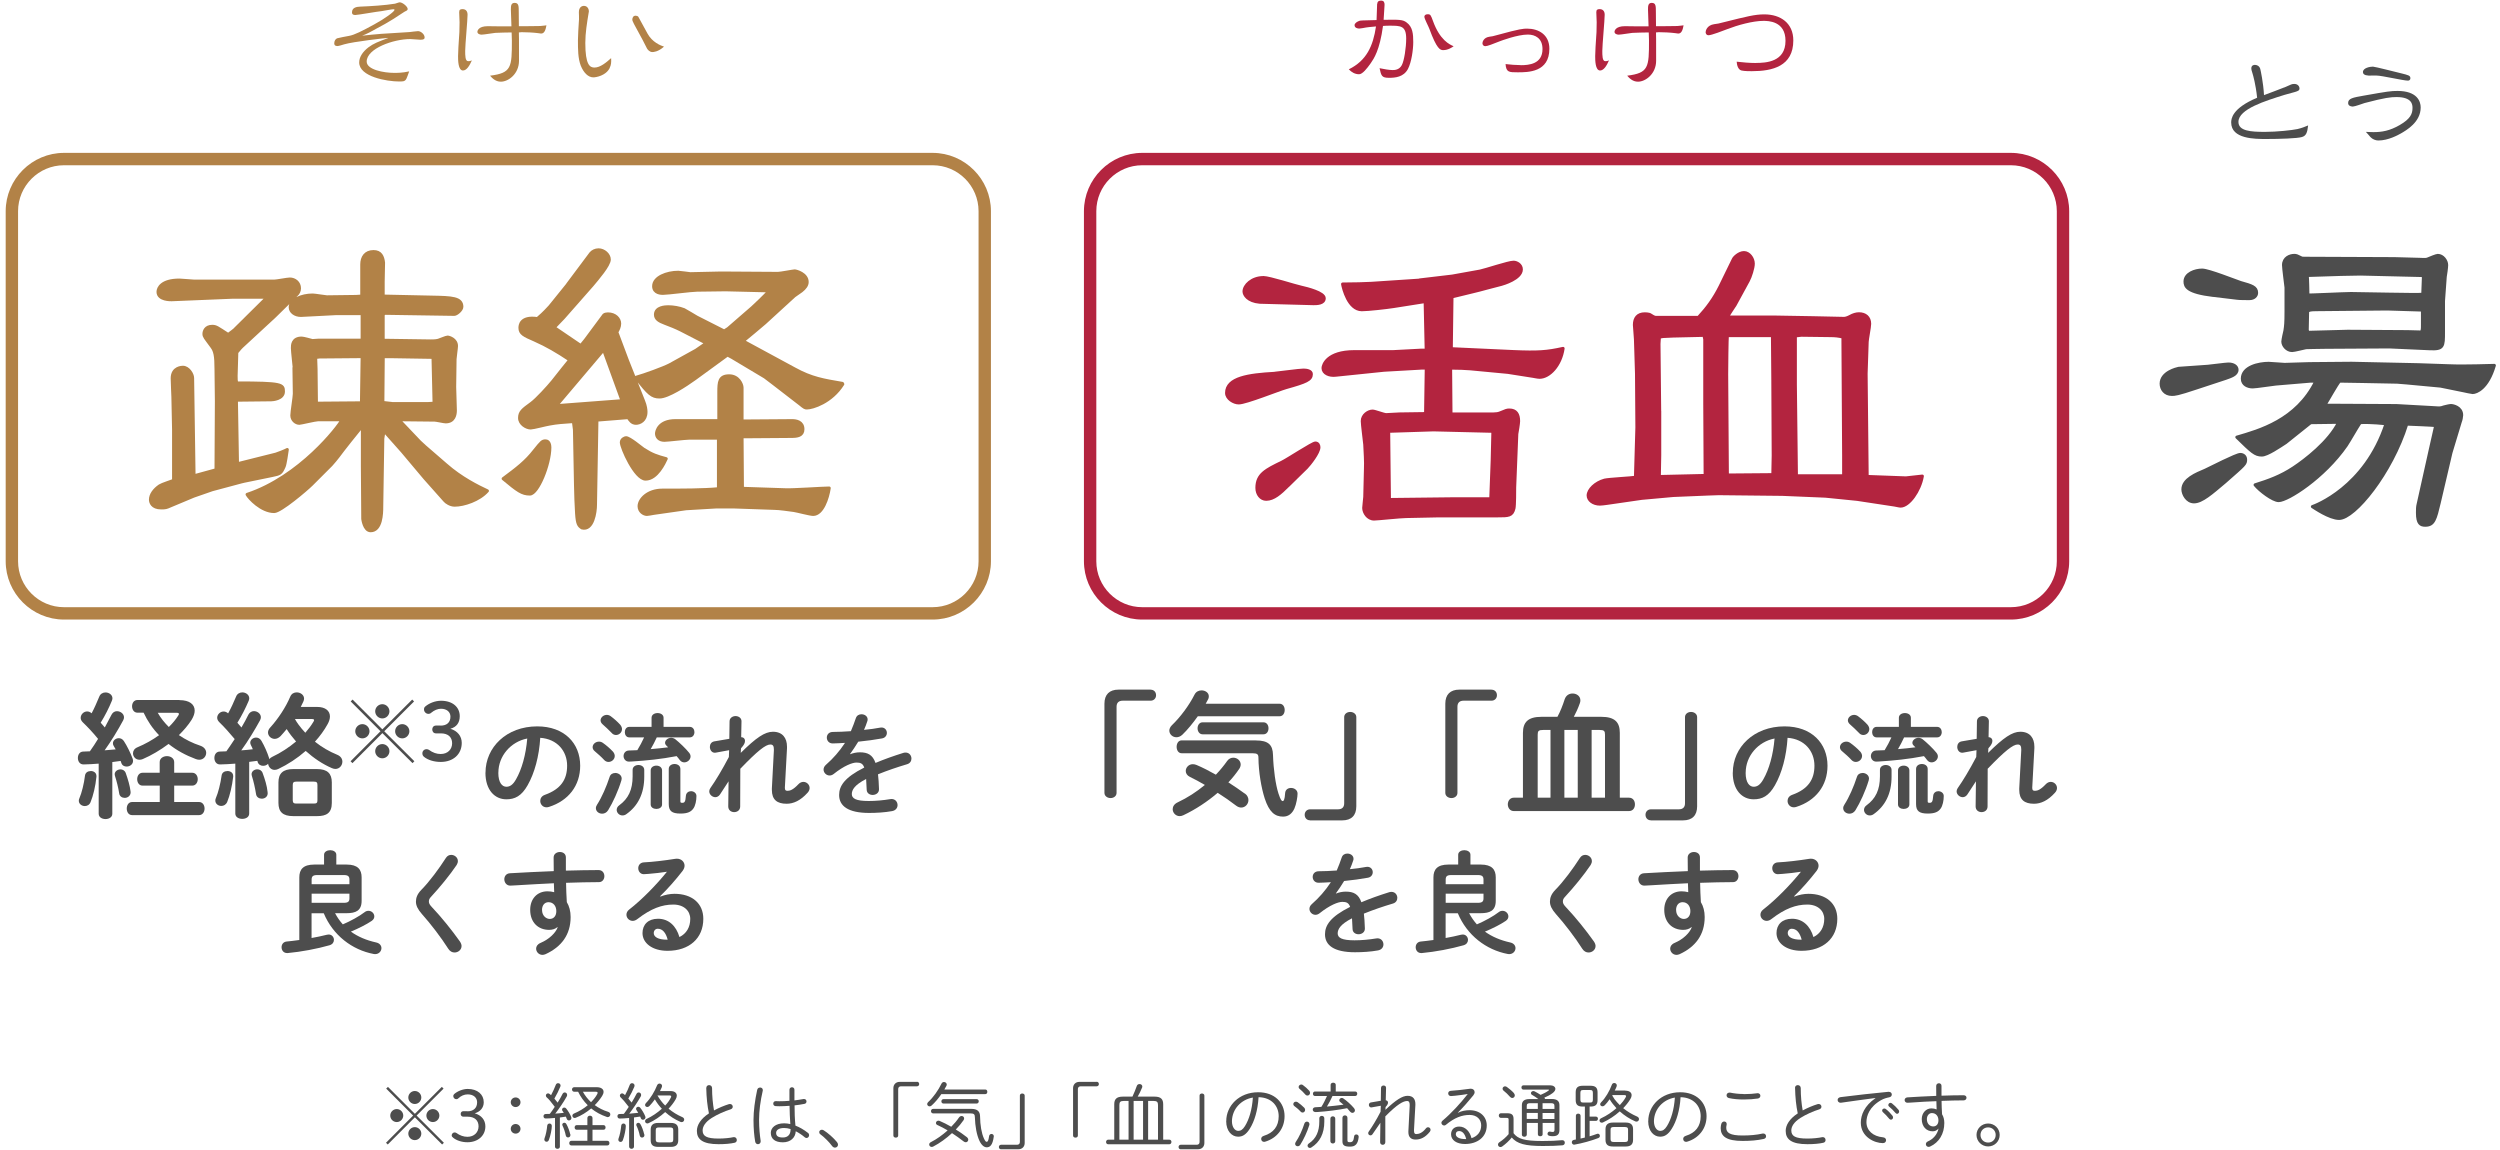 <?xml version="1.0" encoding="UTF-8"?>
<svg id="_レイヤー_1" data-name="レイヤー 1" xmlns="http://www.w3.org/2000/svg" viewBox="0 0 400 184">
  <defs>
    <style>
      .cls-1, .cls-2 {
        fill: #b3243f;
      }

      .cls-3 {
        stroke: #b28247;
      }

      .cls-3, .cls-2, .cls-4 {
        stroke-linecap: round;
        stroke-linejoin: round;
        stroke-width: .5px;
      }

      .cls-3, .cls-5 {
        fill: #b28247;
      }

      .cls-6, .cls-4 {
        fill: #4d4d4d;
      }

      .cls-2 {
        stroke: #b3243f;
      }

      .cls-4 {
        stroke: #4d4d4d;
      }
    </style>
  </defs>
  <g>
    <path class="cls-6" d="M184.1,110.35c.54,0,.87,.39,.87,.89s-.37,.87-.87,.87h-4.47c-.63,0-.98,.33-.98,.96v13.79c0,.5-.44,.83-.96,.83s-.98-.33-.98-.83v-14.27c0-1.46,.79-2.25,2.25-2.25h5.15Z"/>
    <path class="cls-6" d="M204.74,112.6c.55,0,.81,.5,.81,1s-.26,1-.81,1h-13.09c-.79,1.11-1.66,2.18-2.49,2.97-.31,.28-.63,.39-.94,.39-.61,0-1.13-.48-1.13-1.07,0-.26,.13-.57,.41-.85,1.33-1.27,2.75-3.16,3.64-4.93,.24-.46,.68-.65,1.11-.65,.59,0,1.16,.37,1.16,.94,0,.15-.02,.33-.13,.52-.11,.22-.24,.46-.37,.68h11.83Zm-5.56,14.36c.39,.28,.57,.68,.57,1.05,0,.63-.5,1.2-1.16,1.2-.24,0-.52-.09-.79-.29-.94-.72-1.94-1.42-2.97-2.07-1.66,1.42-3.54,2.66-5.48,3.58-.22,.11-.42,.15-.61,.15-.63,0-1.11-.54-1.11-1.11,0-.42,.24-.83,.79-1.09,1.57-.74,3.05-1.7,4.36-2.79-.83-.48-1.66-.94-2.4-1.29-.46-.22-.66-.59-.66-.94,0-.55,.46-1.09,1.13-1.09,.2,0,.39,.04,.61,.13,.96,.41,2.01,.94,3.08,1.55,.68-.72,1.29-1.46,1.81-2.2,.26-.37,.63-.52,.98-.52,.61,0,1.18,.46,1.18,1.09,0,.2-.07,.44-.22,.68-.52,.76-1.09,1.48-1.75,2.18,.89,.57,1.79,1.18,2.62,1.79Zm1.75-8.49c2.01,0,2.71,.7,2.75,2.33,.07,2.31,.42,4.76,.87,6.15,.35,1.07,.52,1.22,.68,1.22,.17,0,.33-.24,.39-1.27,.04-.57,.48-.83,.94-.83,.52,0,1.05,.33,1.05,.92,0,.52-.2,1.68-.5,2.36-.35,.79-.94,1.31-1.81,1.31-1.31,0-2.23-.72-2.95-2.92-.54-1.68-.98-4.21-1-6.5,0-.54-.17-.72-.96-.72h-11.32c-.55,0-.81-.52-.81-1.03s.26-1.03,.81-1.03h11.87Zm-8.51-.98c-.52,0-.81-.48-.81-.96s.28-.96,.81-.96h9.73c.55,0,.81,.48,.81,.96s-.26,.96-.81,.96h-9.73Z"/>
    <path class="cls-6" d="M209.62,131.25c-.54,0-.87-.39-.87-.89s.37-.87,.87-.87h4.47c.63,0,.98-.33,.98-.96v-13.79c0-.5,.44-.83,.96-.83s.98,.33,.98,.83v14.27c0,1.46-.79,2.25-2.25,2.25h-5.15Z"/>
    <path class="cls-6" d="M238.64,110.35c.54,0,.87,.39,.87,.89s-.37,.87-.87,.87h-4.47c-.63,0-.98,.33-.98,.96v13.79c0,.5-.44,.83-.96,.83s-.98-.33-.98-.83v-14.27c0-1.46,.79-2.25,2.25-2.25h5.15Z"/>
    <path class="cls-6" d="M243.67,117.27c0-1.72,.81-2.58,2.97-2.58h2.55c.48-.89,.85-1.85,1.16-2.81,.22-.65,.74-.92,1.27-.92,.63,0,1.24,.41,1.24,1.09,0,.15-.02,.3-.09,.48-.28,.79-.61,1.51-.96,2.16h4.39c2.16,0,2.97,.85,2.97,2.58v10.36h1.46c.66,0,.96,.52,.96,1.07s-.3,1.07-.96,1.07h-18.42c-.63,0-.96-.54-.96-1.07s.33-1.07,.96-1.07h1.46v-10.36Zm4.41-.48h-1.13c-.79,0-.92,.17-.92,.76v10.08h2.05v-10.84Zm4.36,0h-2.14v10.84h2.14v-10.84Zm4.36,10.84v-10.08c0-.59-.13-.76-.92-.76h-1.22v10.84h2.14Z"/>
    <path class="cls-6" d="M264.15,131.25c-.54,0-.87-.39-.87-.89s.37-.87,.87-.87h4.47c.63,0,.98-.33,.98-.96v-13.79c0-.5,.44-.83,.96-.83s.98,.33,.98,.83v14.27c0,1.46-.79,2.25-2.25,2.25h-5.15Z"/>
    <path class="cls-6" d="M277.25,123.63c0-4.07,3.37-7.41,8.28-7.41,4.36,0,6.87,2.73,6.87,6.29,0,3.23-1.91,5.61-4.98,6.59-.14,.05-.29,.07-.41,.07-.61,0-1-.5-1-1.02,0-.39,.21-.79,.75-.98,2.54-.91,3.55-2.45,3.55-4.66,0-2.34-1.59-4.27-4.3-4.46-.18,2.96-.91,5.64-2.02,7.59-.98,1.73-2.04,2.25-3.41,2.25-1.82,0-3.34-1.46-3.34-4.25Zm2.05,0c0,1.64,.64,2.25,1.29,2.25,.55,0,1.04-.29,1.55-1.2,.91-1.59,1.57-3.89,1.79-6.52-2.66,.52-4.62,2.82-4.62,5.46Z"/>
    <path class="cls-6" d="M297.63,120.24c.21,.25,.3,.5,.3,.71,0,.54-.48,.96-1,.96-.23,0-.48-.09-.68-.3-.43-.48-1.09-1.05-1.48-1.38-.27-.21-.38-.45-.38-.68,0-.48,.46-.89,1.02-.89,.2,0,.41,.05,.62,.2,.52,.36,1.16,.91,1.59,1.38Zm.36,3.43c.52,0,1.05,.34,1.05,.91,0,.09-.02,.18-.05,.29-.5,1.66-1.36,3.54-2.12,4.77-.25,.39-.61,.55-.96,.55-.52,0-1-.36-1-.89,0-.18,.07-.38,.2-.57,.75-1.16,1.5-2.89,2-4.43,.14-.45,.52-.62,.89-.62Zm.8-7.73c.21,.25,.3,.5,.3,.71,0,.54-.46,.95-.96,.95-.23,0-.5-.09-.7-.34-.46-.46-1-1-1.41-1.34-.25-.21-.36-.45-.36-.66,0-.46,.46-.88,1-.88,.2,0,.43,.07,.62,.21,.52,.38,1.09,.89,1.5,1.34Zm2,7.23c0-.5,.46-.77,.93-.77s.93,.27,.93,.79v1.09c0,2.7-1.02,4.68-2.86,5.98-.21,.16-.43,.21-.64,.21-.5,0-.91-.43-.91-.89,0-.25,.12-.54,.43-.75,1.43-1.05,2.12-2.46,2.12-4.62v-1.04Zm3.87-5.2c-.3,.64-.62,1.29-.98,1.89,.93-.07,1.86-.18,2.79-.29l-.29-.29c-.14-.14-.2-.29-.2-.43,0-.41,.45-.8,.98-.8,.21,0,.45,.07,.66,.23,.61,.48,1.64,1.45,2.21,2.16,.16,.2,.23,.39,.23,.59,0,.52-.5,.95-1,.95-.27,0-.52-.11-.73-.38-.14-.2-.32-.41-.5-.62-2.5,.48-4.77,.71-7.18,.86-.14,0-.34,.02-.45,.02-.55,0-.86-.46-.86-.89s.29-.88,.86-.89l1.34-.05c.41-.66,.77-1.36,1.09-2.05h-2.38c-.48,0-.71-.43-.71-.84s.23-.84,.71-.84h3.57v-1.46c0-.5,.48-.75,.96-.75s.96,.25,.96,.75v1.46h4.21c.48,0,.73,.43,.73,.84s-.25,.84-.73,.84h-5.32Zm-.98,5.3c0-.52,.46-.77,.91-.77s.91,.25,.91,.77v5.45c0,.46-.45,.71-.91,.71s-.91-.25-.91-.71v-5.45Zm4.75,4.93c0,.2,.05,.25,.29,.25,.36,0,.52-.11,.59-1.11,.04-.5,.43-.75,.82-.75,.43,0,.87,.29,.87,.77,0,.71-.16,1.57-.52,2.04-.36,.48-.88,.77-2.04,.77-1.39,0-1.87-.43-1.87-1.52v-5.62c0-.52,.46-.79,.93-.79s.93,.27,.93,.79v5.18Z"/>
    <path class="cls-6" d="M318.09,120.47c2.48-2.45,3.86-3.39,5.16-3.39,1.55,0,2.25,1.02,2.25,2.39v.25l-.34,6.28v.07c0,.38,.14,.46,.45,.46,.38,0,.89-.18,1.71-1.05,.25-.27,.54-.38,.8-.38,.54,0,1,.45,1,.98,0,.23-.09,.5-.32,.75-1.14,1.27-2.27,1.77-3.36,1.77-1.52,0-2.36-.64-2.36-2.21v-.25l.32-6.07v-.18c0-.54-.16-.77-.57-.77-.75,0-2.05,1.02-4.8,3.88l-.02,6.03c0,.61-.48,.91-.96,.91s-.95-.3-.95-.91l.05-4.02-1.36,2.09c-.2,.3-.48,.45-.75,.45-.5,0-.98-.43-.98-.93,0-.16,.05-.34,.16-.5,.88-1.25,1.93-3,2.98-5l.04-1.09-2.12,.39c-.05,.02-.11,.02-.16,.02-.52,0-.8-.48-.8-.93,0-.41,.21-.8,.7-.89l2.41-.41,.04-2.8c0-.55,.5-.84,.96-.84s.96,.29,.95,.84l-.05,2.54c.45,.02,.61,.32,.61,.57,0,.32-.12,.64-.64,1.21l-.04,.73Z"/>
    <path class="cls-6" d="M213.78,142.96c.46-.18,.98-.3,1.54-.3,1.23,0,2.04,.38,2.5,1.7,1.39-.59,2.89-1.12,4.46-1.61,.12-.04,.25-.05,.36-.05,.59,0,.93,.48,.93,.96,0,.38-.21,.77-.71,.91-1.55,.46-3.14,1-4.64,1.61,.09,.66,.12,1.45,.16,2.37,.02,.61-.5,.93-1.02,.93-.46,0-.93-.27-.95-.82-.02-.68-.05-1.25-.09-1.73-1.86,.95-2.29,1.75-2.29,2.41,0,.7,.64,1.11,2.7,1.11,1.12,0,2.3-.11,3.46-.3,.07-.02,.14-.02,.2-.02,.61,0,.96,.48,.96,.98,0,.43-.29,.86-.89,.96-1.16,.21-2.48,.29-3.66,.29-3.37,0-4.8-1.12-4.8-2.87,0-1.43,.84-2.8,4.02-4.39-.23-.66-.61-.8-1.25-.8s-1.96,.48-3.66,1.84c-.21,.16-.43,.23-.64,.23-.52,0-.96-.45-.96-.95,0-.27,.12-.54,.41-.79,1.12-.98,2.14-2.14,3.02-3.48-.7,.05-1.34,.07-1.93,.09-.64,.02-.98-.46-.98-.93s.32-.91,.98-.91c.84,0,1.84-.05,2.87-.12,.3-.71,.57-1.41,.79-2.07,.14-.45,.52-.64,.91-.64,.5,0,.98,.32,.98,.82,0,.09,0,.18-.04,.27-.16,.5-.34,.96-.54,1.41,.93-.09,1.82-.21,2.59-.36,.07-.02,.14-.02,.21-.02,.55,0,.86,.43,.86,.86,0,.39-.25,.8-.79,.89-1.12,.2-2.46,.39-3.79,.52-.45,.73-.89,1.41-1.32,1.98l.04,.04Z"/>
    <path class="cls-6" d="M235.07,146.13c.34,.64,.75,1.23,1.23,1.77,1.27-.54,2.64-1.3,3.5-1.96,.2-.16,.41-.21,.61-.21,.52,0,.93,.43,.93,.89,0,.27-.12,.52-.43,.73-.84,.57-2.12,1.21-3.32,1.71,1.14,.82,2.5,1.39,4.03,1.73,.59,.12,.86,.52,.86,.91,0,.48-.39,.96-1.02,.96-.07,0-.14,0-.21-.02-3.48-.66-6.53-3-8-6.52h-1.95v3.96c.82-.14,1.64-.32,2.45-.52,.11-.02,.2-.04,.29-.04,.52,0,.84,.43,.84,.86,0,.36-.21,.71-.7,.86-2,.57-4.53,1.05-6.69,1.25h-.09c-.59,0-.89-.46-.89-.93,0-.43,.25-.84,.77-.91,.64-.07,1.34-.14,2.07-.25v-10.02c0-1.27,.62-2.05,2.39-2.05h1.57v-1.57c0-.48,.5-.73,.98-.73s.98,.25,.98,.73v1.57h1.66c1.77,0,2.39,.79,2.39,2.05v3.75c0,1.59-.96,1.98-2.39,1.98h-1.86Zm2.29-5.39c0-.5-.2-.73-.88-.73h-4.3c-.68,0-.87,.23-.87,.73v.73h6.05v-.73Zm-.88,3.71c.68,0,.88-.23,.88-.71v-.75h-6.05v1.46h5.18Z"/>
    <path class="cls-6" d="M253.63,136.78c.54,0,1.07,.41,1.07,1,0,.2-.07,.41-.21,.64-1.09,1.61-2.68,3.55-4.05,5.03-.29,.3-.38,.5-.38,.79,0,.3,.14,.52,.43,.84,1.59,1.68,3.2,3.68,4.53,5.55,.18,.27,.27,.52,.27,.73,0,.61-.55,1.04-1.12,1.04-.38,0-.73-.18-1-.59-1.14-1.79-2.79-3.96-4.23-5.57-.64-.73-.95-1.34-.95-1.98,0-.59,.2-1.2,.84-1.86,1.37-1.39,2.86-3.43,3.96-5.14,.21-.34,.54-.48,.84-.48Z"/>
    <path class="cls-6" d="M270.64,148.33c-.32,.29-.79,.45-1.32,.45-1.75,0-3.04-1.18-3.04-3.21,0-1.75,1.11-2.96,2.77-2.96,.38,0,.73,.05,1.07,.14l-.05-1.43c-1.3,.07-4.32,.21-6.18,.34-.2,.02-.61,.04-.8,.04-.61,0-.95-.52-.95-1.02,0-.46,.29-.93,.91-.96,2.11-.12,4.55-.25,7-.34-.02-.64-.02-1.38-.02-2.18,0-.57,.5-.88,1-.88s.96,.29,.96,.86v2.12c1.86-.05,3.64-.09,5.23-.09,.62,0,.93,.48,.93,.98,0,.46-.3,.95-.86,.95-1.59,0-3.41,.05-5.27,.11,.02,1.04,.05,2.05,.12,3.09,.39,.64,.61,1.46,.61,2.38,0,2.82-1.45,4.77-4.02,5.95-.18,.07-.34,.11-.48,.11-.59,0-1.02-.48-1.02-1,0-.34,.2-.7,.7-.91,1.45-.62,2.43-1.64,2.75-2.5l-.05-.02Zm-2.46-2.71c0,.88,.64,1.41,1.23,1.41s1.05-.43,1.05-1.25-.48-1.43-1.25-1.43c-.61,0-1.04,.48-1.04,1.27Z"/>
    <path class="cls-6" d="M287.09,143.46c.75-.3,1.55-.45,2.27-.45,2.79,0,4.61,1.52,4.61,4,0,3.12-2.25,5.12-5.73,5.12-2.45,0-4-1.25-4-2.84,0-1.34,.89-2.29,2.48-2.29,1.71,0,2.91,1.14,3.43,2.93,1.11-.54,1.73-1.57,1.73-2.91,0-1.27-1-2.29-2.71-2.29-1.8,0-3.55,.62-5.75,2.32-.25,.2-.52,.29-.75,.29-.55,0-1-.46-1-.98,0-.29,.12-.59,.45-.84,2.07-1.61,4.37-3.98,6.03-6.04-.88,.14-2.04,.27-2.93,.34-.07,0-.54,.05-.77,.05-.57,0-.89-.48-.89-.96,0-.45,.29-.89,.88-.93,1.45-.07,3.34-.3,5.05-.57,.09-.02,.16-.02,.25-.02,.73,0,1.23,.52,1.23,1.12,0,.27-.11,.55-.32,.84-1.05,1.36-2.41,2.91-3.59,4.04l.04,.05Zm1.18,6.89c-.3-1.14-.84-1.75-1.59-1.75-.38,0-.64,.3-.64,.7,0,.59,.68,1.05,2.09,1.05h.14Z"/>
  </g>
  <g>
    <path class="cls-6" d="M15.8,122.18c-.83,.07-1.64,.11-2.4,.13-.63,.02-.94-.5-.94-1.03s.28-1.03,.89-1.03c.33,0,.68-.02,1.03-.04,.46-.63,.89-1.31,1.31-1.99-.76-.94-1.64-1.88-2.47-2.68-.22-.22-.31-.46-.31-.68,0-.55,.48-1.03,1.03-1.03,.24,0,.5,.09,.72,.3,.44-.83,.85-1.77,1.22-2.66,.17-.46,.59-.68,1-.68,.55,0,1.11,.37,1.11,.94,0,.13-.04,.26-.09,.39-.46,1.13-1.09,2.38-1.79,3.51,.22,.24,.44,.5,.66,.76,.39-.72,.76-1.42,1.07-2.03,.2-.39,.52-.57,.87-.57,.57,0,1.13,.42,1.13,.98,0,.15-.04,.31-.13,.48-.79,1.48-1.92,3.34-2.97,4.8,.59-.04,1.18-.09,1.77-.15-.11-.2-.22-.39-.33-.57-.09-.13-.11-.28-.11-.41,0-.44,.44-.81,.94-.81,.28,0,.59,.13,.81,.46,.5,.76,1.05,1.88,1.4,2.81,.04,.13,.07,.24,.07,.35,0,.57-.52,.92-1.03,.92-.37,0-.72-.17-.85-.59-.04-.11-.07-.22-.11-.31-.44,.07-.89,.11-1.33,.18v8.27c0,.57-.55,.85-1.09,.85s-1.09-.28-1.09-.85v-8.05Zm-1.29,1.18c.46,0,.92,.26,.92,.81v.11c-.15,1.51-.52,3.05-.94,4.06-.17,.44-.55,.63-.92,.63-.48,0-.96-.33-.96-.85,0-.11,.02-.26,.09-.39,.37-.85,.74-2.33,.9-3.64,.07-.5,.48-.72,.92-.72Zm6.37,3.21c0,.06,.02,.13,.02,.2,0,.57-.48,.89-.94,.89-.42,0-.83-.24-.89-.72-.15-.94-.39-1.9-.68-2.81-.02-.09-.04-.15-.04-.24,0-.48,.46-.79,.94-.79,.33,0,.68,.18,.83,.59,.37,1.05,.66,2.05,.76,2.88Zm4.67-.87h-2.73c-.59,0-.87-.52-.87-1.03s.28-1.03,.87-1.03h2.73v-1.7c0-.63,.59-.96,1.16-.96s1.16,.33,1.16,.96v1.7h2.88c.59,0,.89,.52,.89,1.03s-.31,1.03-.89,1.03h-2.88v2.62h3.97c.59,0,.89,.52,.89,1.05s-.31,1.05-.89,1.05h-10.69c-.59,0-.87-.52-.87-1.05s.28-1.05,.87-1.05h4.41v-2.62Zm3.16-13.68c1.61,0,2.44,.68,2.44,1.68,0,.44-.17,.94-.5,1.48-.54,.85-1.24,1.66-2.03,2.44,1.03,.7,2.2,1.29,3.45,1.7,.63,.22,.92,.68,.92,1.13,0,.57-.44,1.11-1.11,1.11-.17,0-.35-.04-.55-.11-1.59-.59-3.08-1.4-4.36-2.42-1.31,.98-2.75,1.83-4.12,2.42-.2,.09-.37,.11-.54,.11-.61,0-1.03-.5-1.03-1.03,0-.39,.22-.76,.7-.96,1.24-.52,2.42-1.18,3.47-1.94-1.03-1.05-1.85-2.27-2.47-3.6h-.98c-.57,0-.87-.5-.87-1.03s.31-1,.87-1h6.72Zm-3.47,2.03c.48,.85,1.09,1.59,1.77,2.27,.61-.59,1.11-1.2,1.51-1.83,.07-.11,.11-.2,.11-.26,0-.13-.13-.18-.35-.18h-3.03Z"/>
    <path class="cls-6" d="M37.66,122.18c-.83,.07-1.66,.11-2.42,.13-.63,.02-.94-.5-.94-1.03s.28-1.03,.89-1.03c.33,0,.68-.02,1.03-.04,.46-.63,.89-1.31,1.33-1.96-.79-.96-1.66-1.92-2.47-2.71-.22-.22-.33-.46-.33-.7,0-.53,.48-1,1.03-1,.24,0,.48,.09,.72,.3,.46-.83,.89-1.77,1.27-2.68,.17-.46,.59-.68,1-.68,.54,0,1.11,.37,1.11,.96,0,.11-.04,.26-.09,.39-.48,1.13-1.11,2.38-1.81,3.51,.22,.26,.44,.5,.65,.76,.42-.72,.81-1.42,1.11-2.05,.2-.39,.55-.57,.89-.57,.55,0,1.11,.42,1.11,.98,0,.15-.04,.3-.13,.48-.81,1.48-1.94,3.36-3.01,4.82,.63-.04,1.24-.11,1.85-.18-.09-.24-.2-.46-.3-.65-.07-.13-.11-.28-.11-.39,0-.48,.46-.83,.94-.83,.3,0,.63,.15,.85,.52,.48,.83,.94,1.85,1.24,2.81,.02,.04,.02,.09,.02,.13,.11-.15,.26-.28,.46-.37,1.38-.65,2.68-1.51,3.82-2.46-.54-.63-1.07-1.29-1.5-1.99-.33,.39-.66,.79-.98,1.13-.31,.3-.63,.44-.94,.44-.57,0-1.07-.46-1.07-1.03,0-.24,.11-.52,.33-.76,1.31-1.44,2.51-3.27,3.23-4.97,.2-.48,.61-.68,1.03-.68,.59,0,1.18,.39,1.18,1,0,.15-.04,.3-.11,.46-.13,.28-.26,.57-.42,.87h2.64c1.31,0,2.03,.63,2.03,1.53,0,.37-.13,.79-.37,1.22-.55,1-1.24,1.94-2.03,2.81,1.11,.89,2.33,1.59,3.56,2.09,.59,.24,.83,.68,.83,1.11,0,.59-.46,1.16-1.11,1.16-.17,0-.37-.04-.57-.13-1.46-.63-2.9-1.59-4.19-2.75-1.35,1.18-2.86,2.16-4.41,2.9-.2,.09-.39,.13-.57,.13-.57,0-.98-.48-1.03-.98-.2,.22-.5,.33-.81,.33-.37,0-.74-.2-.87-.63-.02-.06-.04-.11-.04-.17-.44,.07-.87,.11-1.31,.17v8.27c0,.57-.55,.85-1.11,.85s-1.11-.28-1.11-.85v-8.03Zm-1.29,1.18c.48,0,.94,.26,.94,.81v.11c-.17,1.48-.54,3.03-.96,4.04-.2,.44-.57,.63-.94,.63-.48,0-.96-.33-.96-.87,0-.11,.02-.24,.09-.39,.37-.85,.74-2.31,.92-3.62,.07-.48,.48-.7,.92-.7Zm6.44,3.34c.02,.06,.02,.15,.02,.22,0,.57-.48,.87-.94,.87-.42,0-.85-.24-.92-.72-.15-.94-.39-2.05-.68-2.95-.02-.09-.04-.18-.04-.24,0-.48,.46-.79,.92-.79,.35,0,.7,.18,.85,.59,.35,.94,.7,2.07,.79,3.01Zm4.12,3.88c-1.68,0-2.38-.68-2.38-2.12v-3.27c0-1.42,.7-2.14,2.38-2.14h3.78c1.68,0,2.38,.72,2.38,2.14v3.27c0,1.64-.87,2.12-2.38,2.12h-3.78Zm3.27-2.01c.46,0,.59-.11,.59-.53v-2.44c0-.41-.13-.54-.59-.54h-2.77c-.44,0-.59,.13-.59,.54v2.44c0,.44,.2,.53,.59,.53h2.77Zm-3.01-13.53c.17,.3,.35,.61,.57,.89,.33,.46,.7,.89,1.09,1.31,.5-.57,.94-1.16,1.29-1.74,.09-.13,.11-.22,.11-.29,0-.13-.13-.17-.44-.17h-2.62Z"/>
    <path class="cls-6" d="M66.3,121.8l-.3,.3-4.82-4.8-4.79,4.8-.3-.3,4.79-4.8-4.77-4.77,.3-.3,4.77,4.77,4.77-4.77,.3,.3-4.77,4.77,4.82,4.8Zm-7.18-4.8c0,.62-.52,1.14-1.14,1.14s-1.14-.52-1.14-1.14,.52-1.14,1.14-1.14,1.14,.52,1.14,1.14Zm3.19-3.19c0,.62-.52,1.14-1.14,1.14s-1.14-.52-1.14-1.14,.52-1.14,1.14-1.14,1.14,.52,1.14,1.14Zm0,6.38c0,.62-.52,1.14-1.14,1.14s-1.14-.52-1.14-1.14,.52-1.14,1.14-1.14,1.14,.52,1.14,1.14Zm3.19-3.19c0,.62-.52,1.14-1.14,1.14s-1.14-.52-1.14-1.14,.52-1.14,1.14-1.14,1.14,.52,1.14,1.14Z"/>
    <path class="cls-6" d="M70.49,116.1c1.03,0,1.58-.54,1.58-1.44,0-.74-.58-1.26-1.51-1.26-.53,0-1.09,.24-1.55,.63-.17,.15-.3,.19-.46,.19-.38,0-.71-.32-.71-.71,0-.19,.05-.34,.19-.46,.61-.53,1.59-.93,2.53-.93,1.86,0,3,1.02,3,2.47,0,1.04-.51,1.74-1.5,2.01,1.13,.34,1.82,1.18,1.82,2.26,0,1.82-1.37,3.05-3.36,3.05-1.04,0-2.02-.29-2.66-.8-.2-.16-.28-.34-.28-.58,0-.37,.28-.66,.67-.66,.14,0,.25,.03,.37,.1,.64,.47,1.25,.67,1.89,.67,1.12,0,1.83-.74,1.83-1.72s-.66-1.58-1.78-1.58h-.8c-.37,0-.6-.27-.6-.63s.23-.62,.6-.62h.72Z"/>
    <path class="cls-6" d="M77.68,123.63c0-4.07,3.37-7.41,8.28-7.41,4.36,0,6.87,2.73,6.87,6.29,0,3.23-1.91,5.61-4.98,6.59-.14,.05-.29,.07-.41,.07-.61,0-1-.5-1-1.02,0-.39,.21-.79,.75-.98,2.54-.91,3.55-2.45,3.55-4.66,0-2.34-1.59-4.27-4.3-4.46-.18,2.96-.91,5.64-2.02,7.59-.98,1.73-2.04,2.25-3.41,2.25-1.82,0-3.34-1.46-3.34-4.25Zm2.05,0c0,1.64,.64,2.25,1.29,2.25,.55,0,1.04-.29,1.55-1.2,.91-1.59,1.57-3.89,1.79-6.52-2.66,.52-4.62,2.82-4.62,5.46Z"/>
    <path class="cls-6" d="M98.06,120.24c.21,.25,.3,.5,.3,.71,0,.54-.48,.96-1,.96-.23,0-.48-.09-.68-.3-.43-.48-1.09-1.05-1.48-1.38-.27-.21-.38-.45-.38-.68,0-.48,.46-.89,1.02-.89,.2,0,.41,.05,.62,.2,.52,.36,1.16,.91,1.59,1.38Zm.36,3.43c.52,0,1.05,.34,1.05,.91,0,.09-.02,.18-.05,.29-.5,1.66-1.36,3.54-2.12,4.77-.25,.39-.61,.55-.96,.55-.52,0-1-.36-1-.89,0-.18,.07-.38,.2-.57,.75-1.16,1.5-2.89,2-4.43,.14-.45,.52-.62,.89-.62Zm.8-7.73c.21,.25,.3,.5,.3,.71,0,.54-.46,.95-.96,.95-.23,0-.5-.09-.7-.34-.46-.46-1-1-1.41-1.34-.25-.21-.36-.45-.36-.66,0-.46,.46-.88,1-.88,.2,0,.43,.07,.62,.21,.52,.38,1.09,.89,1.5,1.34Zm2,7.23c0-.5,.46-.77,.93-.77s.93,.27,.93,.79v1.09c0,2.7-1.02,4.68-2.86,5.98-.21,.16-.43,.21-.64,.21-.5,0-.91-.43-.91-.89,0-.25,.12-.54,.43-.75,1.43-1.05,2.12-2.46,2.12-4.62v-1.04Zm3.87-5.2c-.3,.64-.62,1.29-.98,1.89,.93-.07,1.86-.18,2.79-.29l-.29-.29c-.14-.14-.2-.29-.2-.43,0-.41,.45-.8,.98-.8,.21,0,.45,.07,.66,.23,.61,.48,1.64,1.45,2.21,2.16,.16,.2,.23,.39,.23,.59,0,.52-.5,.95-1,.95-.27,0-.52-.11-.73-.38-.14-.2-.32-.41-.5-.62-2.5,.48-4.77,.71-7.18,.86-.14,0-.34,.02-.45,.02-.55,0-.86-.46-.86-.89s.29-.88,.86-.89l1.34-.05c.41-.66,.77-1.36,1.09-2.05h-2.38c-.48,0-.71-.43-.71-.84s.23-.84,.71-.84h3.57v-1.46c0-.5,.48-.75,.96-.75s.96,.25,.96,.75v1.46h4.21c.48,0,.73,.43,.73,.84s-.25,.84-.73,.84h-5.32Zm-.98,5.3c0-.52,.46-.77,.91-.77s.91,.25,.91,.77v5.45c0,.46-.45,.71-.91,.71s-.91-.25-.91-.71v-5.45Zm4.75,4.93c0,.2,.05,.25,.29,.25,.36,0,.52-.11,.59-1.11,.04-.5,.43-.75,.82-.75,.43,0,.87,.29,.87,.77,0,.71-.16,1.57-.52,2.04-.36,.48-.88,.77-2.04,.77-1.39,0-1.87-.43-1.87-1.52v-5.62c0-.52,.46-.79,.93-.79s.93,.27,.93,.79v5.18Z"/>
    <path class="cls-6" d="M118.51,120.47c2.48-2.45,3.86-3.39,5.16-3.39,1.55,0,2.25,1.02,2.25,2.39v.25l-.34,6.28v.07c0,.38,.14,.46,.45,.46,.38,0,.89-.18,1.71-1.05,.25-.27,.54-.38,.8-.38,.54,0,1,.45,1,.98,0,.23-.09,.5-.32,.75-1.14,1.27-2.27,1.77-3.36,1.77-1.52,0-2.36-.64-2.36-2.21v-.25l.32-6.07v-.18c0-.54-.16-.77-.57-.77-.75,0-2.05,1.02-4.8,3.88l-.02,6.03c0,.61-.48,.91-.96,.91s-.95-.3-.95-.91l.05-4.02-1.36,2.09c-.2,.3-.48,.45-.75,.45-.5,0-.98-.43-.98-.93,0-.16,.05-.34,.16-.5,.88-1.25,1.93-3,2.98-5l.04-1.09-2.12,.39c-.05,.02-.11,.02-.16,.02-.52,0-.8-.48-.8-.93,0-.41,.21-.8,.7-.89l2.41-.41,.04-2.8c0-.55,.5-.84,.96-.84s.96,.29,.95,.84l-.05,2.54c.45,.02,.61,.32,.61,.57,0,.32-.12,.64-.64,1.21l-.04,.73Z"/>
    <path class="cls-6" d="M136.04,120.67c.46-.18,.98-.3,1.54-.3,1.23,0,2.04,.38,2.5,1.7,1.39-.59,2.89-1.12,4.46-1.61,.12-.04,.25-.05,.36-.05,.59,0,.93,.48,.93,.96,0,.38-.21,.77-.71,.91-1.55,.46-3.14,1-4.64,1.61,.09,.66,.12,1.45,.16,2.37,.02,.61-.5,.93-1.02,.93-.46,0-.93-.27-.95-.82-.02-.68-.05-1.25-.09-1.73-1.86,.95-2.29,1.75-2.29,2.41,0,.7,.64,1.11,2.7,1.11,1.12,0,2.3-.11,3.46-.3,.07-.02,.14-.02,.2-.02,.61,0,.96,.48,.96,.98,0,.43-.29,.86-.89,.96-1.16,.21-2.48,.29-3.66,.29-3.37,0-4.8-1.12-4.8-2.87,0-1.43,.84-2.8,4.02-4.39-.23-.66-.61-.8-1.25-.8s-1.96,.48-3.66,1.84c-.21,.16-.43,.23-.64,.23-.52,0-.96-.45-.96-.95,0-.27,.12-.54,.41-.79,1.12-.98,2.14-2.14,3.02-3.48-.7,.05-1.34,.07-1.93,.09-.64,.02-.98-.46-.98-.93s.32-.91,.98-.91c.84,0,1.84-.05,2.87-.12,.3-.71,.57-1.41,.79-2.07,.14-.45,.52-.64,.91-.64,.5,0,.98,.32,.98,.82,0,.09,0,.18-.04,.27-.16,.5-.34,.96-.54,1.41,.93-.09,1.82-.21,2.59-.36,.07-.02,.14-.02,.21-.02,.55,0,.86,.43,.86,.86,0,.39-.25,.8-.79,.89-1.12,.2-2.46,.39-3.79,.52-.45,.73-.89,1.41-1.32,1.98l.04,.04Z"/>
    <path class="cls-6" d="M53.62,146.13c.34,.64,.75,1.23,1.23,1.77,1.27-.54,2.64-1.3,3.5-1.96,.2-.16,.41-.21,.61-.21,.52,0,.93,.43,.93,.89,0,.27-.12,.52-.43,.73-.84,.57-2.12,1.21-3.32,1.71,1.14,.82,2.5,1.39,4.03,1.73,.59,.12,.86,.52,.86,.91,0,.48-.39,.96-1.02,.96-.07,0-.14,0-.21-.02-3.48-.66-6.53-3-8-6.52h-1.95v3.96c.82-.14,1.64-.32,2.45-.52,.11-.02,.2-.04,.29-.04,.52,0,.84,.43,.84,.86,0,.36-.21,.71-.7,.86-2,.57-4.53,1.05-6.7,1.25h-.09c-.59,0-.89-.46-.89-.93,0-.43,.25-.84,.77-.91,.64-.07,1.34-.14,2.07-.25v-10.02c0-1.27,.62-2.05,2.39-2.05h1.57v-1.57c0-.48,.5-.73,.98-.73s.98,.25,.98,.73v1.57h1.66c1.77,0,2.39,.79,2.39,2.05v3.75c0,1.59-.96,1.98-2.39,1.98h-1.86Zm2.29-5.39c0-.5-.2-.73-.88-.73h-4.3c-.68,0-.87,.23-.87,.73v.73h6.05v-.73Zm-.88,3.71c.68,0,.88-.23,.88-.71v-.75h-6.05v1.46h5.18Z"/>
    <path class="cls-6" d="M72.19,136.78c.54,0,1.07,.41,1.07,1,0,.2-.07,.41-.21,.64-1.09,1.61-2.68,3.55-4.05,5.03-.29,.3-.38,.5-.38,.79,0,.3,.14,.52,.43,.84,1.59,1.68,3.2,3.68,4.53,5.55,.18,.27,.27,.52,.27,.73,0,.61-.55,1.04-1.12,1.04-.38,0-.73-.18-1-.59-1.14-1.79-2.79-3.96-4.23-5.57-.64-.73-.95-1.34-.95-1.98,0-.59,.2-1.2,.84-1.86,1.37-1.39,2.86-3.43,3.96-5.14,.21-.34,.54-.48,.84-.48Z"/>
    <path class="cls-6" d="M89.19,148.33c-.32,.29-.79,.45-1.32,.45-1.75,0-3.04-1.18-3.04-3.21,0-1.75,1.11-2.96,2.77-2.96,.38,0,.73,.05,1.07,.14l-.05-1.43c-1.3,.07-4.32,.21-6.18,.34-.2,.02-.61,.04-.8,.04-.61,0-.95-.52-.95-1.02,0-.46,.29-.93,.91-.96,2.11-.12,4.55-.25,7-.34-.02-.64-.02-1.38-.02-2.18,0-.57,.5-.88,1-.88s.96,.29,.96,.86v2.12c1.86-.05,3.64-.09,5.23-.09,.62,0,.93,.48,.93,.98,0,.46-.3,.95-.86,.95-1.59,0-3.41,.05-5.27,.11,.02,1.04,.05,2.05,.12,3.09,.39,.64,.61,1.46,.61,2.38,0,2.82-1.45,4.77-4.02,5.95-.18,.07-.34,.11-.48,.11-.59,0-1.02-.48-1.02-1,0-.34,.2-.7,.7-.91,1.45-.62,2.43-1.64,2.75-2.5l-.05-.02Zm-2.46-2.71c0,.88,.64,1.41,1.23,1.41s1.05-.43,1.05-1.25-.48-1.43-1.25-1.43c-.61,0-1.04,.48-1.04,1.27Z"/>
    <path class="cls-6" d="M105.65,143.46c.75-.3,1.55-.45,2.27-.45,2.79,0,4.61,1.52,4.61,4,0,3.12-2.25,5.12-5.73,5.12-2.45,0-4-1.25-4-2.84,0-1.34,.89-2.29,2.48-2.29,1.71,0,2.91,1.14,3.43,2.93,1.11-.54,1.73-1.57,1.73-2.91,0-1.27-1-2.29-2.71-2.29-1.8,0-3.55,.62-5.75,2.32-.25,.2-.52,.29-.75,.29-.55,0-1-.46-1-.98,0-.29,.12-.59,.45-.84,2.07-1.61,4.37-3.98,6.03-6.04-.88,.14-2.04,.27-2.93,.34-.07,0-.54,.05-.77,.05-.57,0-.89-.48-.89-.96,0-.45,.29-.89,.88-.93,1.45-.07,3.34-.3,5.05-.57,.09-.02,.16-.02,.25-.02,.73,0,1.23,.52,1.23,1.12,0,.27-.11,.55-.32,.84-1.05,1.36-2.41,2.91-3.59,4.04l.04,.05Zm1.18,6.89c-.3-1.14-.84-1.75-1.59-1.75-.38,0-.64,.3-.64,.7,0,.59,.68,1.05,2.09,1.05h.14Z"/>
  </g>
  <path class="cls-4" d="M353.42,58.59c.23,0,2.68-.34,3.13-.34,.85,0,1.37,.4,1.37,.91,0,.8-1.03,1.08-1.82,1.37l-4.67,1.54c-3.08,1.03-3.47,1.03-3.93,1.03-1.14,0-1.71-.86-1.71-1.71,0-1.82,2.51-2.39,2.79-2.45l4.84-.34Zm5.87,14.92c0,.74-.06,.74-3.3,3.59-2.16,1.82-3.7,3.19-4.95,3.19-1.14,0-1.77-1.25-1.77-1.99,0-1.59,2.11-2.45,3.59-3.07,.85-.4,4.95-2.51,5.58-2.51,.51,0,.85,.34,.85,.8Zm-5.18-26.25c-4.21-.51-4.5-1.42-4.5-2.22,0-1.25,1.59-1.82,2.73-1.82,1.03,0,5.3,1.71,6.15,1.99,1.82,.51,2.56,.74,2.56,1.65,0,.46-.4,.91-1.14,.91-.51,0-1.59,0-1.99-.06l-3.82-.46Zm16.34,13.72h-.85l-5.47,.46c-.63,.06-3.19,.46-3.7,.46-.74,0-1.65-.34-1.65-1.31,0-1.88,2.62-2.45,4.21-2.45,.4,0,2.22,.17,2.56,.17l3.93-.12,6.78-.06,10.65,.23,4.95,.17c2.62,.11,6.55-.06,7.23-.06-1.08,3.7-2.9,4.33-3.47,4.33-.11,0-1.25-.23-1.48-.29l-3.64-.74-5.47-.51-1.48-.12-5.58-.11-3.64-.06c-.46,.51-1.94,3.19-2.28,3.7v.17l11.39,.06,6.09,.34c.85,.06,.97,.06,1.48-.12,.23-.06,.91-.23,1.14-.23,.34,0,1.71,.28,1.71,1.54,0,.23-.11,.8-.23,1.08l-1.48,4.9-1.88,8.03c-.63,2.62-.85,3.59-2.22,3.59-.74,0-1.25-.23-1.25-1.99,0-.51,0-.97,.11-1.37l1.94-8.71,.85-3.76-.06-.12c-.23-.06-4.44-.23-4.56-.23-2.45,7.86-8.37,15.09-10.82,15.09-1.54,0-3.99-1.71-4.27-1.88,.34-.11,8.43-3.02,11.79-13.27-2.22-.23-3.76-.23-4.16-.17-.68,1.03-1.59,2.68-2.22,3.64-3.59,5.18-9.4,8.83-10.82,8.83-.91,0-3.02-1.59-3.76-2.51,2.16-.68,4.1-1.37,6.15-2.73,1.82-1.2,5.7-4.16,7.23-7.29-.4,0-3.93,.06-4.5,.06-.63,.51-3.42,2.73-3.99,3.19-.97,.63-2.96,1.99-3.82,1.99-1.08,0-1.59-.51-3.99-2.85,3.53-1.03,9.57-2.68,12.64-8.94l-.11-.06Zm16.69-19.48c1.02,.06,1.14,0,1.31-.06,.4-.17,1.37-.57,1.59-.57,.8,0,1.42,.85,1.42,1.54,0,.34-.17,1.59-.23,1.88l-.28,3.87v4.95c0,2.34,0,2.79-2.22,2.68l-6.44-.29-10.14,.06c-1.2,0-3.13,.06-3.19,.06-.34,.06-1.88,.46-2.22,.46-.85,0-1.48-.8-1.48-1.42,0-.29,.28-1.54,.34-1.77,.11-.74,.17-1.2,.17-3.08v-3.81c-.06-.57-.4-3.08-.4-3.59,0-1.14,1.02-1.54,1.71-1.54,.34,0,.46,.06,1.14,.4,.06,.06,.57,.06,.68,.06l14.18,.06,4.04,.11Zm-9.45,2.34l-3.19,.06-5.35,.17c.06,.29,.11,2.9,.11,3.13,.17,.06,5.81-.23,6.89-.23,1.82,0,10.48,.23,11.5,.12,0-.17,.11-2.79,.11-2.96-.34-.06-.4-.06-.51-.06l-9.57-.23Zm-8.43,9.34l6.38-.17,9.57,.06,2.22,.06c.17-.34,.17-.46,.17-1.25v-2.11l-.11-.17-5.52-.17-11.39,.11c-1.08,0-1.2,.12-1.37,.29l-.06,2.96,.11,.4Z"/>
  <g>
    <path class="cls-1" d="M321.74,26.44c4.05,0,7.35,3.3,7.35,7.35v56.01c0,4.05-3.3,7.35-7.35,7.35H182.76c-4.05,0-7.35-3.3-7.35-7.35V33.79c0-4.05,3.3-7.35,7.35-7.35h138.98m0-1.98H182.76c-5.13,0-9.33,4.2-9.33,9.33v56.01c0,5.13,4.2,9.33,9.33,9.33h138.98c5.13,0,9.33-4.2,9.33-9.33V33.79c0-5.13-4.2-9.33-9.33-9.33h0Z"/>
    <g>
      <path class="cls-2" d="M203.95,59.73c.74-.06,3.93-.51,4.61-.51,.46,0,1.25,.11,1.25,.63,0,.91-.8,1.25-4.04,2.16-1.2,.34-6.43,2.45-7.57,2.45-.8,0-1.94-.68-1.94-1.59,0-2.39,3.47-2.9,7.69-3.13Zm-1.82-15.32c.97,0,5.18,1.37,6.04,1.54,1.03,.23,3.7,.91,3.7,1.77s-1.2,.86-1.71,.86c-.46,0-8.43-.23-8.6-.23-1.94-.17-2.51-1.2-2.51-1.71,0-.97,1.25-2.22,3.08-2.22Zm3.93,33.31c-1.2,1.2-2.28,2.16-3.47,2.16-.85,0-1.48-.8-1.48-1.82,0-2.16,1.42-2.85,3.99-4.1,.85-.4,4.9-3.07,5.35-3.07s.57,.4,.57,.68c0,.85-1.48,2.73-1.99,3.25l-2.96,2.9Zm21.07-32.92l5.24-.62,4.44-.8c.85-.17,4.56-1.42,5.35-1.42,.51,0,1.25,.4,1.25,1.14,0,1.48-2.96,2.33-3.19,2.39-1.42,.34-3.36,.91-4.38,1.14l-3.53,.86-.11,8.31,9.97,.46c3.93,.17,5.35,.06,7.92-.51-.4,2.73-2.22,4.61-3.76,4.61-.34,0-1.02-.17-1.14-.17l-3.93-.62-6.04-.57c-.57-.06-1.99-.11-3.13-.11l.06,7.35h6.83q.63,0,1.03-.17c.97-.4,1.08-.46,1.48-.46,1.08,0,1.48,.68,1.48,1.77,0,.34-.23,1.77-.29,2.05l-.34,8.54c0,.51,0,2.9-.11,3.36-.29,1.2-.85,1.2-2.62,1.2h-9.4l-5.24,.11c-.85,0-4.61,.4-5.12,.4-1.02,0-1.65-1.03-1.65-1.77,0-.28,.17-1.54,.17-1.77l.11-4.5c.06-1.14-.06-2.73-.11-3.87-.06-.62-.4-3.24-.4-3.76,0-.97,.97-1.59,1.65-1.59,.34,0,1.82,.57,2.16,.57s1.82-.11,2.11-.11l4.21-.06,.11-7.29h-.8l-5.98,.34-7.75,.8c-.97,.11-1.99-.29-1.99-1.14,0-.46,.63-2.62,5.01-2.62h6.21l4.38-.23h.91l-.17-7.8-5.07,.8c-1.08,.17-4.1,.51-5.07,.51-2.11,0-2.96-3.42-3.07-4.1,1.59,0,3.87-.06,4.61-.11l7.69-.51Zm11.73,24.2l-9.51-.23-7.17,.23,.06,5.52,.06,5.41,10.42-.12h5.81l.23-6.15,.11-4.67Z"/>
      <path class="cls-2" d="M261.91,68.39l-.06-8.6-.17-5.47c0-.4-.17-1.99-.17-2.33,0-1.08,.51-1.77,1.65-1.77,.06,0,.68,0,.91,.17,.11,.06,.57,.4,.85,.4h6.83c1.42-1.54,2.5-3.02,3.47-4.96l2.11-4.33c.11-.29,.91-1.08,1.71-1.08s1.48,.91,1.48,1.77c0,.68-.46,2.11-.8,2.73l-2.11,3.87c-.17,.29-1.14,1.65-1.2,1.94h7.23l6.38,.11,5.01,.11q.4,0,1.03-.34c.4-.23,.91-.4,1.37-.4,1.02,0,1.71,.57,1.71,1.6,0,.51-.4,2.5-.4,2.9l-.17,5.07,.17,16.46,6.21,.23,2.62-.29c-.4,2.34-2.16,4.79-3.47,4.79-.23,0-.63-.12-.97-.17l-5.98-.91-5.07-.51-6.89-.29-10.19-.11-1.76,.06-5.52,.23-5.07,.46-5.52,.8c-.51,.06-.85,.12-1.14,.12-1.08,0-1.88-.63-1.88-1.37,0-.91,1.14-2.05,2.62-2.45,.74-.17,4.27-.34,4.95-.46l.23-7.97Zm3.64-2.62v7.06l-.06,3.25,.11,.17,7.23-.17-.06-11.5v-10.31l-.11-.51-.17-.11-4.78,.11c-1.65,.06-1.88,.06-2.22,.23l-.06,1.03,.11,10.76Zm18.11,10.19l.06-3.08-.06-12.02-.06-7.06-.17-.11h-7.06c-.06,.34-.11,5.29-.11,6.15l.11,15.94,.11,.23,7.17-.06Zm3.76,.17h7.57v-3.25l-.11-18.22v-.74c-.74-.17-1.25-.23-1.99-.23l-4.67-.06-.97,.11v7.8l.17,14.58Z"/>
    </g>
  </g>
  <g>
    <path class="cls-5" d="M149.22,26.44c4.05,0,7.35,3.3,7.35,7.35v56.01c0,4.05-3.3,7.35-7.35,7.35H10.24c-4.05,0-7.35-3.3-7.35-7.35V33.79c0-4.05,3.3-7.35,7.35-7.35H149.22m0-1.98H10.24c-5.13,0-9.33,4.2-9.33,9.33v56.01c0,5.13,4.2,9.33,9.33,9.33H149.22c5.13,0,9.33-4.2,9.33-9.33V33.79c0-5.13-4.2-9.33-9.33-9.33h0Z"/>
    <g>
      <path class="cls-3" d="M27.78,68.73l-.11-5.24s-.11-2.51-.11-2.96c0-1.76,1.59-1.76,1.71-1.76,.85,0,1.54,1.08,1.54,1.71l.23,15.66,3.53-.97,.06-10.99-.06-5.07c0-2.22-.17-2.96-.68-3.64-1.08-1.48-1.25-1.6-1.25-2.05,0-.4,.23-1.2,1.31-1.2,.63,0,.8,.17,2.56,1.31,.4-.29,1.08-.8,1.14-.91l4.95-4.9-.17-.17h-5.3l-9.68,.4c-.11,0-2.16,.06-2.16-1.25,0-.62,.57-1.88,3.42-1.88,.4,0,2.05,.17,2.39,.17h12.76c.4,0,2.11-.34,2.51-.34,.8,0,1.54,.57,1.54,1.48,0,.46-.23,.85-.51,1.08l-3.42,3.36-5.3,4.9c-.11,.11-.29,.28-.8,.91,0,.68-.11,3.19-.11,3.76s0,.74,.11,1.14c7.29,0,7.46,.23,7.46,1.37,0,1.2-1.77,1.31-1.94,1.31l-5.41,.06-.17,.17,.17,10.02,6.15-1.54c.23-.06,1.54-.57,1.82-.74-.06,.46-.34,2.39-.51,2.73-.51,1.14-.63,1.14-1.94,1.42l-4.44,.91-.46,.11-4.67,1.25-2.96,1.03-3.82,1.6c-.51,.23-.68,.28-1.37,.28-1.48,0-1.71-.91-1.71-1.31,0-.8,.57-1.6,1.48-2.22,.34-.23,1.94-.74,2.22-.86v-8.14Zm19.3-9.91c0-.17-.29-2.62-.29-3.13,0-.46,0-1.59,1.48-1.59,.29,0,1.48,.34,1.71,.4,.11,0,.8-.06,.91-.06h6.89l.17-.17v-3.99l-.17-.11h-3.99c-.34,0-5.24,.29-5.64,.29-.97,0-1.71-.57-1.71-1.31,0-1.14,1.77-1.94,3.59-1.94,.34,0,2.05,.29,2.28,.29l4.67-.06,.91-.06v-5.07c0-1.14,.57-2.05,1.88-2.05,1.14,0,1.48,.8,1.59,1.77,0,.51-.06,2.62-.06,3.02v2.33l7.86,.17c3.13,.06,4.73,.11,4.73,1.54,0,.51-.85,1.2-1.2,1.2l-11.1-.17-.29,.17v4.04l.11,.12,7.52,.11c.28,0,.8,0,1.2-.11,.23-.06,1.25-.51,1.48-.51s1.42,.34,1.42,1.42c0,.34-.23,1.82-.23,2.11l-.06,4.44c0,.57,.11,3.19,.11,3.76,0,.63-.17,1.82-1.54,1.82-.29,0-1.48-.28-1.77-.28l-5.58-.06-.11,.06,3.3,3.47,.8,.74,3.42,2.96c2.39,2.11,5.12,3.47,6.61,4.16-1.31,1.48-3.76,2.28-5.24,2.28-.68,0-1.37-.46-1.59-.74l-3.19-3.59-3.59-4.27-2.73-3.07-.23-.06-.17,1.08-.17,10.93c0,1.03-.06,3.81-1.77,3.81-1.03,0-1.25-1.88-1.25-1.88l-.06-8.37v-6.55c-.63,.74-3.3,4.1-3.87,4.9-.17,.23-.91,1.14-1.14,1.37l-3.13,3.13c-.8,.8-4.95,4.33-5.98,4.33-2.05,0-4.04-2.16-4.33-2.73,8.43-2.79,14.63-10.82,15.2-11.96h-3.82c-.46,0-2.79,.57-3.02,.57-.57,0-1.2-.51-1.2-1.25,0-.57,.4-2.96,.4-3.47l-.06-4.16Zm3.53,5.64l.11,.06,7.12-.06,.11-7.35-.11-.06-6.72,.06-.51,.06-.11,.12,.06,1.76,.06,5.41Zm12.13,.12h5.75l.97-.06-.17-7.35-6.72-.11h-1.2l-.06,.11-.06,7.23,1.48,.17Z"/>
      <path class="cls-3" d="M85.52,72.09c1.14-1.42,1.25-1.54,1.77-1.54,.57,0,.68,.68,.68,1.03,0,2.73-1.94,7.46-3.19,7.46s-1.94-.51-4.27-2.45c2.22-1.65,3.64-2.73,5.01-4.5Zm5.3-26.59l3.7-4.95c.28-.34,.74-.57,1.25-.57,.85,0,1.71,.74,1.71,1.54,0,.91-1.88,3.08-2.73,4.1l-4.61,5.24-1.48,1.54,4.27,2.9,.74-.91,2.96-3.99c.11-.12,.46-.17,.63-.17,1.2,0,1.88,.8,1.88,1.54,0,.51-.23,.97-.46,1.37l1.71,4.56,2.56,6.43c.34,.8,.4,1.48,.4,1.77,0,1.42-1.03,1.82-1.59,1.82-.68,0-.97-.51-1.25-.91l-5.01,.4-.23,13.55c0,1.14-.4,4.16-2.16,3.7-.51-.34-.74-.57-.85-2.33-.06-.91-.17-3.47-.17-4.44l-.17-8.94-.17-1.31c-1.71,.12-2.62,.17-3.82,.4-.46,.06-2.62,.63-3.02,.63-.68,0-1.77-.63-1.77-1.59s.46-1.31,1.88-2.34c.85-.62,2.68-2.62,3.42-3.53,.91-1.14,2.56-3.25,2.73-3.42-2.05-1.37-3.7-2.33-5.64-3.19-1.71-.74-2.33-1.03-2.33-1.94,0-.29,0-1.88,2.79-1.48,1.2-1.03,1.54-1.48,1.99-1.94l2.85-3.53Zm5.75,10.48l-7.57,8.94,10.54-.8-2.96-8.14Zm6.72,20.67c-1.65,0-3.87-5.01-3.87-5.87,0-.51,.57-.74,.74-.74,.57,0,2.39,1.54,2.79,1.82,1.42,.91,2.16,1.14,3.64,1.54-.29,.62-1.48,3.25-3.3,3.25Zm-1.48-16.29c1.25-.34,4.38-1.48,5.35-1.99l4.21-2.33,1.65-1.14-4.1-2.11c-.8-.4-1.65-.74-2.56-1.08s-1.48-.68-1.48-1.37c0-1.2,1.59-1.25,2.05-1.25,.8,0,1.77,.17,2.51,.46,.34,.17,1.76,1.03,2.05,1.2l4.38,2.22,.63-.4,3.87-3.36c.51-.46,1.88-1.77,2.73-2.68l-7-.17-4.56,.06c-.91,0-4.67,.51-5.47,.51-.23,0-1.48,0-1.48-1.14,0-1.42,2.11-2.22,3.93-2.22,.23,0,1.88,.23,1.94,.23l4.9-.11,9.11,.06c.4,0,2.45-.4,2.68-.4s1.99,.46,1.99,1.77c0,.51-.34,.97-.91,1.42-.17,.11-.97,.68-1.14,.8l-4.73,4.33c-.4,.34-2.96,2.51-3.47,2.9l8.2,4.44c2.79,1.54,4.67,1.82,7.69,2.34l.06,.11c-1.82,2.9-4.84,3.81-5.75,3.81-.28,0-.4-.06-1.08-.62l-4.21-3.25-1.42-1.08-5.24-3.13-.74-.4-5.24,3.82c-1.42,1.02-4.27,2.9-5.64,2.9-1.2,0-1.77-.51-3.7-3.02v-.11Zm13.15,9.74h-4.73c-.63,0-3.36,.34-3.93,.34-.91,0-1.25-.57-1.25-1.08,0-.34,.34-2.05,3.02-2.05h6.95v-4.55c0-1.65,.06-2.62,1.65-2.62,1.48,0,2.05,1.37,2.05,1.88v5.35l8.03-.06c.63,0,1.71,.17,1.71,1.37,0,1.03-.91,1.14-1.82,1.14l-7.92,.06,.06,8.26,6.89,.23c1.14,.06,6.04-.28,7-.28-.23,1.59-1.08,4.21-2.56,4.21-.51,0-2.62-.57-3.08-.63-.8-.11-2.39-.34-3.13-.34l-6.61-.23h-2.62l-4.9,.29-5.18,.74c-.29,.06-.97,.17-1.08,.17-.51,0-1.25-.46-1.25-1.31,0-1.08,1.37-2.56,3.7-2.56,3.02,0,6.72,0,9-.23v-8.09Z"/>
    </g>
  </g>
  <g>
    <path class="cls-1" d="M220.36,.63c0-.23,.09-.53,.62-.53,.47,0,.55,.32,.55,.68,0,.06-.15,2.22-.15,2.39,2.51-.04,3.07-.04,3.67,.42,.98,.71,1.07,1.83,1.07,3.15,0,1.19-.28,3.22-.85,4.3-.7,1.3-2.04,1.41-3.03,1.41-1.17,0-1.24-.32-1.51-1.54,.72,.15,1.53,.3,2.09,.3,.32,0,1.06-.02,1.47-.79,.38-.7,.7-2.81,.7-4.24,0-2.07-.89-2.07-2.64-2.07-.28,0-.66,0-1.07,.04-.53,3.92-1.47,5.24-1.96,5.96-.6,.85-1.32,1.77-1.87,1.77-.64,0-1.21-.32-1.64-.79,2.83-1.39,3.88-3.71,4.35-6.86-1.13,.11-1.26,.11-1.6,.17-.21,.04-.89,.17-1.06,.17-.3,0-.77-.1-.77-.55,0-.3,.42-.58,.81-.7,.17-.04,.41-.06,2.71-.11,.02-.36,.08-2.15,.09-2.56Zm10.55,7.39c-.47,0-1.02-.15-2.22-3.43-.09-.28-.79-1.58-.79-1.9,0-.3,.26-.41,.53-.41,.45,0,.49,.11,.85,1.09,1.11,3.07,2.66,3.75,3.3,4.03-.21,.15-.87,.62-1.66,.62Z"/>
    <path class="cls-1" d="M243.33,10.43c1.26,0,3.47-.17,3.47-2.58,0-1.73-1.17-2.32-2.34-2.32-1.66,0-4.26,.98-4.54,1.09-1.02,.4-1.92,.77-2.28,.77-.26,0-.45-.21-.45-.47,0-.19,.17-.9,1.09-1.04,.49-.06,.57-.08,1.22-.26,3.77-1.04,4.26-1.04,4.84-1.04,1.83,0,3.56,.96,3.56,3.22,0,3.77-3.41,3.77-5.07,3.77-1.38,0-1.85,0-1.94-1.32,.72,.09,1.71,.17,2.43,.17Z"/>
    <path class="cls-1" d="M256.02,11.28c-.79,0-.79-1.66-.79-2.3,.02-.96,.08-1.9,.15-2.9,.04-.43,.09-1.22,.09-2.51,0-.23-.06-1.36-.06-1.6,0-.4,.15-.51,.53-.51,.57,0,.81,.38,.81,.9,0,.83-.38,4.84-.38,5.77,0,.75,0,1.66,.47,1.66,.08,0,.32,0,.6-.13-.36,.83-.83,1.62-1.43,1.62Zm3.02-5.73c-.43,0-.72-.19-.72-.47,0-.11,.13-.9,1.68-.89,1.85,.02,2.05,.04,3.77,.02,0-.21-.09-2.64-.09-2.68,0-.57,.02-1.07,.6-1.07,.66,0,.66,.51,.66,1.45,0,.09,0,.85,.02,2.28,.43,.02,2.49-.02,2.96-.02,.41,0,.47,0,1.15-.08,.04,0,.23-.02,.3-.04-.11,.58-.26,1.32-.85,1.32-.08,0-.43-.06-.51-.07-.72-.1-1.96-.15-2.62-.15-.08,0-.36,.04-.43,.04,.02,.64,.02,.94,.02,3.5v1.04c0,2.07-1.68,3.34-2.9,3.34-.89,0-1.43-.62-1.73-.96,3.45-.43,3.49-1.36,3.49-5.62,0-.45-.02-.83-.04-1.3-1.21,.02-1.55,.02-2.62,.07-.3,.02-1.79,.28-2.13,.28Z"/>
    <path class="cls-1" d="M280.93,10.07c1.62,0,4.75-.15,4.75-3.54,0-3.19-2.81-3.19-3.54-3.19-1.68,0-4.13,.68-5.77,1.32-.64,.25-2.54,.98-3,.98-.38,0-.47-.34-.47-.49,0-.24,.21-1.11,1.36-1.28,.58-.07,.68-.09,1.64-.34,3.58-.89,4.86-1.23,6.39-1.23,2.62,0,4.64,1.41,4.64,4.17,0,4.14-3.35,4.92-6.65,4.92-1.21,0-1.47-.08-1.64-.11-.55-.13-.74-.87-.77-1.41,.92,.11,2.11,.21,3.07,.21Z"/>
  </g>
  <g>
    <path class="cls-6" d="M365.53,13.98c1.11-.51,1.19-.55,1.56-.55,.58,0,.83,.41,.83,.73s-.26,.41-.7,.55c-.25,.08-1.43,.4-1.7,.47-3,.94-7.37,2.26-7.37,4.32,0,1.47,1.98,1.6,4.24,1.6,1.87,0,4.3-.26,5.2-.45,.73-.17,1.22-.38,1.71-.58-.13,1.19-.34,1.66-.98,1.85-.72,.23-3.58,.32-5.73,.32-1.83,0-5.6,0-5.6-2.64,0-.55,.09-2.26,4.15-3.96-.23-2.19-.66-3.64-.72-3.83-.19-.62-.21-.68-.21-.85,0-.49,.34-.58,.58-.58,.26,0,.7,.13,.85,.64,.06,.23,.49,2.19,.6,4.2,.47-.19,2.77-1.02,3.26-1.24Z"/>
    <path class="cls-6" d="M379.73,21.14c1.39,0,2.62-.21,4.22-1.13,1.73-1,2.05-1.81,2.05-2.73,0-.51-.04-1.75-2.56-1.75-.9,0-1.83,.09-5.12,.96-.26,.08-1.56,.56-1.87,.56-.04,0-.75,0-.75-.56,0-.75,.75-.88,2.51-1.19,3.83-.68,4.33-.75,5.39-.75,3.13,0,3.71,1.66,3.71,2.64,0,2.36-2.3,3.66-3.2,4.18-.42,.23-1.98,1.11-3.58,1.11-.45,0-.94-.21-1.26-.55-.21-.22-.51-.62-.73-.83,.25,0,.7,.04,1.21,.04Zm-.4-9.04c-.43,0-1.26,0-1.26-.57,0-.66,1.11-.87,1.6-.87,.3,0,3.88,.92,4.6,1.09,1.04,.26,1.39,.34,1.39,.75,0,.36-.28,.4-.4,.4-.72,0-4.18-.81-4.99-.81h-.94Z"/>
  </g>
  <g>
    <path class="cls-5" d="M63.14,1.57s-.06-.09-.19-.09c-.28,0-1.6,.26-1.9,.3-.68,.06-3.81,.62-4.2,.62-.53,0-.53-.3-.53-.42,0-.77,.72-.9,1.32-.92,1.56-.06,4-.21,5.56-.47,.11-.02,.62-.22,.75-.22,.45,0,1.28,.68,1.28,1.07,0,.11-.08,.19-.13,.24-.06,.02-.34,.17-.4,.21-1.64,1.07-2.09,1.38-3.09,1.94-2.79,1.54-2.85,1.56-3.67,1.88,2.41-.26,3.3-.34,7.59-.58,.21-.02,1.13-.15,1.36-.15,.41,0,1.05,.47,1.05,1.02,0,.21-.11,.36-.66,.36-.23,0-1.38-.11-1.64-.11-2.69,0-6.97,1.51-6.97,3.6,0,1.32,2.79,1.81,4.39,1.81,.51,0,1.34,0,2.41-.24-.43,1.22-.49,1.36-.72,1.49-.08,.06-.19,.13-.87,.13-2,0-6.41-.77-6.41-3.05,0-.85,.55-1.7,1.47-2.41,.85-.64,1.58-.9,3.15-1.49,.04,0,0-.02-.04-.02-.3,0-5.5,.59-6.97,1.02-.23,.08-.92,.28-1.09,.28-.42,0-.51-.21-.51-.43,0-.38,.19-.7,.45-.81,.13-.06,1.64-.34,1.92-.39,.87-.15,2.11-.79,4.05-1.85,1.7-.92,3.22-2.05,3.22-2.3Z"/>
    <path class="cls-5" d="M74.08,11.28c-.79,0-.79-1.66-.79-2.3,.02-.96,.08-1.9,.15-2.9,.04-.43,.09-1.22,.09-2.51,0-.23-.06-1.36-.06-1.6,0-.4,.15-.51,.53-.51,.57,0,.81,.38,.81,.9,0,.83-.38,4.84-.38,5.77,0,.75,0,1.66,.47,1.66,.08,0,.32,0,.6-.13-.36,.83-.83,1.62-1.43,1.62Zm3.02-5.73c-.43,0-.72-.19-.72-.47,0-.11,.13-.9,1.68-.89,1.85,.02,2.05,.04,3.77,.02,0-.21-.09-2.64-.09-2.68,0-.57,.02-1.07,.6-1.07,.66,0,.66,.51,.66,1.45,0,.09,0,.85,.02,2.28,.43,.02,2.49-.02,2.96-.02,.41,0,.47,0,1.15-.08,.04,0,.23-.02,.3-.04-.11,.58-.26,1.32-.85,1.32-.08,0-.43-.06-.51-.07-.72-.1-1.96-.15-2.62-.15-.08,0-.36,.04-.43,.04,.02,.64,.02,.94,.02,3.5v1.04c0,2.07-1.68,3.34-2.9,3.34-.89,0-1.43-.62-1.73-.96,3.45-.43,3.49-1.36,3.49-5.62,0-.45-.02-.83-.04-1.3-1.21,.02-1.55,.02-2.62,.07-.3,.02-1.79,.28-2.13,.28Z"/>
    <path class="cls-5" d="M97.56,10.87c-.62,1.26-2.24,1.51-2.62,1.51-.83,0-1.56-.74-2.02-1.88-.45-1.17-.45-2.62-.45-4.07,0-.77,.09-2.04,.17-3.32,.02-.17-.02-.96-.02-1.15,0-.81,.47-1.02,.81-1.02,.51,0,.79,.43,.79,.9,0,.08-.02,.13-.04,.23-.26,1.58-.53,3.19-.53,4.8,0,3.51,.72,3.94,1.47,3.94,.92,0,1.9-.83,2.66-1.51,.04,.7,0,1.09-.23,1.56Zm6.82-2.54c-.45,0-.74-.38-.85-.55-.11-.21-.6-1.19-.72-1.41-1.47-2.68-1.64-2.98-1.64-3.24,0-.3,.15-.62,.53-.62,.15,0,.34,.06,.43,.17,.02,.02,1.32,2.41,1.47,2.69,.75,1.38,2.09,1.92,2.64,2.09-.94,.85-1.7,.87-1.87,.87Z"/>
  </g>
  <g>
    <path class="cls-6" d="M71.02,182.84l-.28,.28-4.36-4.35-4.34,4.35-.28-.28,4.34-4.35-4.31-4.31,.28-.28,4.31,4.31,4.31-4.31,.28,.28-4.31,4.31,4.36,4.35Zm-6.5-4.35c0,.56-.47,1.04-1.04,1.04s-1.04-.47-1.04-1.04,.47-1.04,1.04-1.04,1.04,.47,1.04,1.04Zm2.89-2.89c0,.56-.47,1.04-1.04,1.04s-1.04-.47-1.04-1.04,.47-1.04,1.04-1.04,1.04,.47,1.04,1.04Zm0,5.78c0,.56-.47,1.04-1.04,1.04s-1.04-.47-1.04-1.04,.47-1.04,1.04-1.04,1.04,.47,1.04,1.04Zm2.89-2.89c0,.56-.47,1.04-1.04,1.04s-1.04-.47-1.04-1.04,.47-1.04,1.04-1.04,1.04,.47,1.04,1.04Z"/>
    <path class="cls-6" d="M74.78,177.81c.96,0,1.56-.52,1.56-1.44,0-.71-.54-1.27-1.51-1.27-.56,0-1.08,.24-1.48,.62-.15,.14-.24,.15-.36,.15-.22,0-.47-.21-.47-.51,0-.1,.06-.22,.14-.3,.53-.48,1.42-.83,2.17-.83,1.58,0,2.57,.89,2.57,2.13,0,.9-.59,1.52-1.44,1.77,1.05,.31,1.7,1.05,1.7,2.09,0,1.5-1.2,2.54-2.87,2.54-.89,0-1.74-.28-2.28-.72-.16-.13-.24-.22-.24-.39,0-.25,.23-.46,.45-.46,.11,0,.22,.02,.31,.09,.55,.4,1.16,.61,1.76,.61,1.09,0,1.78-.74,1.78-1.67,0-.98-.66-1.55-1.74-1.55h-.69c-.25,0-.43-.17-.43-.44s.17-.44,.43-.44h.62Z"/>
    <path class="cls-6" d="M83.28,176.36c0,.43-.35,.77-.78,.77s-.78-.35-.78-.77,.34-.77,.78-.77,.78,.35,.78,.77Zm0,4.25c0,.43-.35,.77-.78,.77s-.78-.34-.78-.77,.34-.77,.78-.77,.78,.35,.78,.77Z"/>
    <path class="cls-6" d="M88.78,178.87c-.5,.06-1.19,.09-1.48,.09-.23,0-.34-.18-.34-.37,0-.17,.1-.33,.34-.35,.22,0,.44-.01,.67-.02,.29-.37,.54-.75,.79-1.13-.59-.8-1-1.27-1.25-1.48-.13-.1-.17-.22-.17-.33,0-.18,.15-.34,.35-.34,.09,0,.18,.03,.28,.12,.06,.04,.13,.1,.2,.17,.28-.51,.54-1.11,.75-1.64,.07-.2,.22-.28,.37-.28,.21,0,.4,.14,.4,.38,0,.06-.01,.12-.05,.2-.24,.59-.56,1.23-.94,1.89,.18,.21,.36,.43,.52,.64,.3-.48,.58-.96,.77-1.36,.09-.19,.23-.27,.37-.27,.2,0,.38,.16,.38,.39,0,.08-.01,.17-.07,.27-.48,.86-1.2,1.92-1.83,2.73,.46-.04,.92-.07,1.37-.13-.07-.12-.14-.22-.21-.31-.06-.07-.07-.14-.07-.21,0-.18,.17-.32,.36-.32,.1,0,.21,.04,.29,.14,.31,.38,.64,.92,.82,1.38,.02,.06,.03,.1,.03,.16,0,.22-.21,.38-.4,.38-.15,0-.29-.08-.36-.28-.03-.1-.08-.22-.13-.33-.32,.06-.63,.1-.96,.14v4.67c0,.23-.2,.34-.39,.34s-.39-.12-.39-.34v-4.59Zm-.86,.89c.18,0,.37,.13,.37,.39,0,.53-.21,1.58-.47,2.24-.08,.21-.23,.29-.37,.29-.18,0-.36-.14-.36-.36,0-.04,.01-.12,.03-.17,.21-.54,.39-1.46,.43-2.01,.01-.25,.2-.38,.37-.38Zm3.34,1.72s.01,.08,.01,.12c0,.25-.18,.39-.38,.39-.16,0-.32-.1-.37-.33-.1-.53-.32-1.16-.51-1.54-.03-.06-.05-.12-.05-.17,0-.18,.16-.31,.33-.31,.13,0,.24,.06,.33,.21,.25,.43,.52,1.15,.62,1.64Zm5.92,1.05c.23,0,.33,.19,.33,.37s-.1,.37-.33,.37h-5.77c-.22,0-.33-.18-.33-.37s.12-.37,.33-.37h2.57v-1.77h-1.71c-.22,0-.33-.18-.33-.37s.12-.37,.33-.37h1.71v-1.14c0-.24,.21-.37,.41-.37s.41,.12,.41,.37v1.14h1.76c.23,0,.33,.19,.33,.37s-.1,.37-.33,.37h-1.76v1.77h2.38Zm-5.3-7.85c-.23,0-.36-.18-.36-.37,0-.17,.13-.36,.36-.36h3.57c.72,0,1.12,.3,1.12,.74,0,.2-.08,.43-.23,.67-.31,.49-.71,.99-1.18,1.46,.63,.46,1.35,.83,2.14,1.07,.24,.07,.35,.24,.35,.42,0,.22-.16,.43-.41,.43-.06,0-.12-.01-.18-.04-.91-.31-1.74-.76-2.47-1.35-.75,.62-1.6,1.16-2.47,1.49-.06,.02-.12,.04-.16,.04-.22,0-.38-.17-.38-.37,0-.13,.08-.28,.29-.36,.77-.32,1.53-.78,2.17-1.31-.67-.67-1.16-1.38-1.54-2.16h-.59Zm1.38,0c.34,.62,.78,1.17,1.3,1.67,.43-.43,.77-.86,1-1.3,.03-.07,.06-.14,.06-.2,0-.12-.1-.17-.32-.17h-2.04Z"/>
    <path class="cls-6" d="M100.62,178.88c-.5,.05-1.21,.09-1.48,.09-.23,0-.35-.18-.35-.38,0-.17,.1-.35,.35-.35,.22,0,.45-.01,.68-.02,.28-.37,.53-.74,.78-1.12-.6-.79-1-1.25-1.25-1.48-.13-.1-.17-.22-.17-.33,0-.18,.16-.35,.35-.35,.09,0,.18,.02,.28,.11,.06,.06,.12,.11,.2,.17,.28-.49,.54-1.09,.75-1.64,.07-.19,.22-.27,.37-.27,.2,0,.4,.14,.4,.38,0,.06-.01,.13-.04,.2-.24,.59-.58,1.23-.96,1.88,.18,.21,.36,.43,.53,.64,.3-.48,.56-.96,.77-1.37,.08-.17,.22-.25,.36-.25,.21,0,.39,.16,.39,.39,0,.08-.01,.17-.07,.27-.48,.86-1.2,1.91-1.83,2.74,.48-.05,.96-.08,1.44-.14-.09-.16-.19-.31-.28-.44-.06-.07-.07-.14-.07-.21,0-.18,.17-.32,.36-.32,.1,0,.21,.04,.29,.14,.31,.38,.64,.93,.82,1.39,.02,.06,.04,.1,.04,.16,0,.23-.21,.39-.4,.39-.15,0-.29-.08-.36-.28-.02-.08-.06-.16-.09-.23-.32,.05-.66,.1-.99,.14v4.66c0,.23-.2,.36-.39,.36s-.39-.13-.39-.36v-4.57Zm-.86,.88c.18,0,.37,.14,.37,.4,0,.48-.21,1.59-.47,2.26-.08,.21-.23,.29-.37,.29-.18,0-.36-.14-.36-.36,0-.04,.01-.12,.03-.17,.21-.55,.39-1.46,.43-2.04,.01-.25,.19-.38,.37-.38Zm3.34,1.74s.01,.08,.01,.12c0,.25-.18,.39-.38,.39-.16,0-.32-.1-.37-.33-.1-.53-.32-1.16-.51-1.54-.04-.06-.05-.13-.05-.17,0-.2,.16-.32,.33-.32,.13,0,.25,.07,.33,.21,.22,.36,.49,1.07,.62,1.66Zm4.19-6.93c.64,0,1,.3,1,.74,0,.18-.07,.39-.2,.61-.3,.51-.68,1.01-1.12,1.47,.66,.55,1.4,1,2.18,1.34,.23,.09,.32,.25,.32,.41,0,.21-.16,.4-.41,.4-.07,0-.15-.02-.23-.06-.85-.36-1.68-.9-2.4-1.55-.79,.72-1.73,1.35-2.65,1.77-.07,.04-.14,.05-.21,.05-.21,0-.36-.17-.36-.36,0-.14,.08-.29,.28-.38,.86-.4,1.7-.98,2.41-1.61-.43-.45-.81-.96-1.12-1.5-.29,.4-.6,.78-.88,1.07-.1,.1-.23,.15-.33,.15-.2,0-.36-.14-.36-.33,0-.09,.05-.21,.15-.31,.7-.7,1.39-1.85,1.77-2.82,.08-.2,.24-.29,.39-.29,.21,0,.41,.15,.41,.38,0,.07-.01,.13-.04,.2-.08,.2-.19,.4-.29,.62h1.69Zm-2.01,8.93c-.75,0-1.17-.28-1.17-1.07v-1.7c0-.7,.38-1.06,1.17-1.06h2.08c.8,0,1.16,.36,1.16,1.06v1.7c0,.71-.36,1.07-1.17,1.07h-2.07Zm1.9-.72c.35,0,.54-.06,.54-.45v-1.49c0-.33-.12-.45-.54-.45h-1.72c-.43,0-.54,.12-.54,.45v1.49c0,.33,.12,.45,.54,.45h1.72Zm-1.98-7.49c.35,.58,.74,1.13,1.23,1.6,.37-.39,.67-.82,.88-1.23,.05-.09,.08-.16,.08-.22,0-.13-.1-.17-.32-.17h-1.85l-.02,.02Z"/>
    <path class="cls-6" d="M113.01,174.06c0-.29,.22-.44,.45-.44s.47,.16,.47,.48c0,1.31,.13,2.55,.31,3.57,.76-.41,1.61-.77,2.39-1.01,.06-.02,.12-.02,.17-.02,.26,0,.44,.21,.44,.43,0,.17-.1,.35-.36,.43-.97,.3-2.13,.82-3,1.37-1.06,.67-1.46,1.39-1.46,2,0,.9,.62,1.3,2.56,1.3,.89,0,1.81-.1,2.35-.22,.04-.01,.08-.01,.13-.01,.26,0,.43,.23,.43,.46,0,.2-.1,.38-.35,.44-.66,.15-1.52,.23-2.57,.23-2.55,0-3.47-.78-3.47-2.13,0-.91,.59-1.92,1.93-2.8-.25-1.15-.4-2.54-.43-4.07Z"/>
    <path class="cls-6" d="M121.61,174c.22,0,.44,.14,.44,.4,0,.03,0,.08-.01,.12-.37,1.59-.59,3.22-.59,4.67,0,1.32,.12,2.45,.25,3.3,.01,.04,.01,.08,.01,.12,0,.3-.22,.46-.44,.46-.2,0-.39-.13-.44-.41-.16-.91-.27-2.06-.27-3.47s.22-3.12,.59-4.81c.06-.25,.24-.37,.45-.37Zm5.52,2.06c.49-.06,.98-.13,1.4-.21,.04-.01,.08-.01,.11-.01,.27,0,.4,.2,.4,.39,0,.17-.1,.35-.33,.39-.5,.1-1.04,.18-1.58,.24,0,1.08,.03,2.16,.14,3.24,.66,.25,1.34,.64,2,1.16,.14,.1,.19,.24,.19,.37,0,.23-.19,.45-.4,.45-.09,0-.18-.02-.28-.1-.49-.42-.99-.74-1.46-.98-.05,1.02-.83,1.77-2.06,1.77s-1.93-.53-1.93-1.52c0-.79,.72-1.52,2.13-1.52,.32,0,.64,.04,.99,.12-.08-.98-.1-1.95-.12-2.92-.57,.04-1.13,.07-1.64,.07-.21,0-.4-.01-.6-.02-.25-.02-.37-.21-.37-.4,0-.21,.13-.4,.41-.4,.19,0,.37,.02,.55,.02,.51,0,1.07-.02,1.63-.07v-1.77c0-.26,.21-.4,.4-.4,.21,0,.4,.14,.4,.4v1.7Zm-.63,4.67v-.08c-.37-.12-.71-.17-1.04-.17-.91,0-1.28,.37-1.28,.78,0,.5,.32,.74,1.08,.74s1.23-.44,1.23-1.27Z"/>
    <path class="cls-6" d="M131.07,181.15c0-.21,.18-.39,.43-.39,.08,0,.18,.02,.28,.08,.68,.42,1.6,1.23,2.14,1.9,.12,.15,.16,.29,.16,.42,0,.26-.23,.46-.48,.46-.15,0-.32-.07-.45-.24-.49-.67-1.32-1.48-1.9-1.9-.13-.09-.17-.21-.17-.32Z"/>
    <path class="cls-6" d="M146.71,173.08c.22,0,.36,.16,.36,.37s-.15,.36-.36,.36h-2.57c-.25,0-.43,.17-.43,.43v7.45c0,.21-.17,.33-.38,.33s-.39-.12-.39-.33v-7.59c0-.59,.41-1,1-1h2.76Z"/>
    <path class="cls-6" d="M150.62,175.05c-.47,.69-1.02,1.35-1.56,1.83-.1,.1-.22,.14-.32,.14-.22,0-.39-.17-.39-.37,0-.1,.04-.21,.15-.31,.83-.77,1.63-1.9,2.14-2.96,.09-.18,.24-.26,.4-.26,.22,0,.44,.17,.44,.4,0,.06-.01,.13-.05,.2-.1,.2-.21,.39-.33,.6h6.54c.23,0,.33,.18,.33,.37s-.1,.37-.33,.37h-7.01Zm-.62,4.97c-.18-.08-.25-.22-.25-.34,0-.19,.16-.37,.4-.37,.07,0,.14,.01,.22,.05,.56,.24,1.19,.55,1.83,.92,.48-.48,.9-.98,1.23-1.47,.13-.18,.28-.25,.43-.25,.22,0,.4,.16,.4,.38,0,.09-.03,.2-.1,.3-.34,.49-.76,1-1.23,1.48,.61,.38,1.22,.79,1.76,1.22,.16,.13,.23,.28,.23,.41,0,.22-.17,.41-.4,.41-.1,0-.23-.04-.35-.14-.59-.46-1.22-.91-1.85-1.32-.92,.85-1.97,1.61-2.99,2.14-.09,.04-.17,.07-.25,.07-.24,0-.41-.18-.41-.39,0-.14,.08-.29,.29-.39,.91-.46,1.84-1.13,2.66-1.87-.55-.32-1.09-.61-1.6-.84Zm5.43-2.6c1,0,1.37,.45,1.38,1.21,.02,1.4,.23,2.67,.62,3.53,.2,.43,.31,.53,.44,.53,.15,0,.28-.12,.39-.93,.04-.22,.21-.33,.38-.33s.37,.13,.37,.37c0,.02-.01,.06-.01,.08-.18,1.32-.59,1.69-1.12,1.69-.38,0-.8-.28-1.15-1-.46-.96-.71-2.36-.75-3.82-.01-.44-.12-.61-.75-.61h-5.93c-.23,0-.34-.18-.34-.36,0-.19,.12-.36,.34-.36h6.12Zm.82-1.56c.23,0,.35,.17,.35,.35,0,.18-.12,.36-.35,.36h-5.28c-.23,0-.35-.17-.35-.36,0-.17,.12-.35,.35-.35h5.28Z"/>
    <path class="cls-6" d="M160.18,183.89c-.22,0-.36-.16-.36-.37s.15-.36,.36-.36h2.57c.25,0,.43-.17,.43-.43v-7.44c0-.21,.17-.33,.38-.33s.39,.13,.39,.33v7.59c0,.59-.41,1-1,1h-2.76Z"/>
    <path class="cls-6" d="M175.46,173.08c.22,0,.36,.16,.36,.37s-.15,.36-.36,.36h-2.57c-.25,0-.43,.17-.43,.43v7.45c0,.21-.17,.33-.38,.33s-.39-.12-.39-.33v-7.59c0-.59,.41-1,1-1h2.76Z"/>
    <path class="cls-6" d="M184.74,175.46c1.02,0,1.37,.43,1.37,1.23v5.66h.99c.22,0,.33,.18,.33,.36,0,.18-.12,.37-.33,.37h-9.81c-.21,0-.32-.18-.32-.37,0-.17,.12-.36,.32-.36h.99v-5.66c0-.8,.35-1.23,1.37-1.23h1.54c.26-.55,.49-1.13,.7-1.71,.07-.21,.25-.3,.44-.3,.22,0,.44,.14,.44,.39,0,.06-.01,.12-.04,.18-.21,.55-.47,1.04-.7,1.44h2.71Zm-4.94,.69c-.55,0-.7,.18-.7,.66v5.54h1.47v-6.2h-.77Zm1.58,0v6.2h1.51v-6.2h-1.51Zm2.31,6.2h1.59v-5.54c0-.47-.15-.66-.7-.66h-.88v6.2Z"/>
    <path class="cls-6" d="M188.93,183.89c-.22,0-.36-.16-.36-.37s.15-.36,.36-.36h2.57c.25,0,.43-.17,.43-.43v-7.44c0-.21,.17-.33,.38-.33s.39,.13,.39,.33v7.59c0,.59-.41,1-1,1h-2.76Z"/>
    <path class="cls-6" d="M196.2,179.37c0-2.43,2.04-4.61,5.11-4.61,2.63,0,4.22,1.65,4.22,3.82,0,2.01-1.25,3.52-3.07,4.08-.07,.02-.14,.04-.2,.04-.3,0-.47-.23-.47-.47,0-.21,.12-.4,.4-.49,1.58-.49,2.4-1.53,2.4-3.15s-1.13-3-3.22-3.04c-.12,2.12-.67,3.88-1.4,5.04-.63,1-1.21,1.28-1.87,1.28-.98,0-1.91-.86-1.91-2.49Zm.91,0c-.01,.96,.47,1.57,1,1.57,.37,0,.7-.15,1.08-.76,.66-1.06,1.14-2.62,1.27-4.57-1.9,.32-3.31,1.84-3.35,3.76Z"/>
    <path class="cls-6" d="M208.67,177.22c.1,.12,.15,.24,.15,.36,0,.23-.18,.43-.4,.43-.12,0-.23-.04-.33-.16-.29-.33-.71-.68-.96-.85-.14-.1-.2-.23-.2-.35,0-.21,.18-.38,.41-.38,.09,0,.18,.02,.28,.08,.31,.21,.76,.58,1.05,.88Zm.44,2.24c.21,0,.4,.15,.4,.4,0,.06,0,.12-.03,.18-.31,1.02-.91,2.3-1.43,3.11-.12,.19-.28,.25-.43,.25-.21,0-.4-.16-.4-.38,0-.09,.04-.2,.1-.3,.52-.75,1.06-1.93,1.37-2.92,.08-.24,.25-.34,.41-.34Zm.36-4.96c.09,.12,.14,.24,.14,.36,0,.24-.2,.43-.41,.43-.12,0-.24-.04-.36-.18-.27-.31-.62-.66-.86-.85-.14-.1-.2-.23-.2-.35,0-.21,.21-.39,.43-.39,.08,0,.16,.02,.24,.08,.32,.22,.77,.62,1.02,.91Zm1.62,4.42c0-.25,.2-.38,.4-.38,.2,0,.4,.13,.4,.39v.53c0,1.91-.72,3.29-2.08,4.14-.08,.05-.16,.07-.23,.07-.21,0-.37-.17-.37-.36,0-.13,.07-.27,.23-.37,1.15-.77,1.65-1.94,1.65-3.51v-.52Zm2.1-3.54c-.25,.58-.56,1.13-.88,1.67,.88-.09,1.76-.18,2.65-.3-.17-.16-.35-.3-.52-.43-.12-.08-.16-.18-.16-.28,0-.18,.18-.37,.4-.37,.08,0,.17,.02,.25,.08,.55,.37,1.22,.97,1.71,1.55,.1,.13,.15,.25,.15,.36,0,.23-.2,.4-.41,.4-.12,0-.25-.06-.36-.19-.16-.2-.32-.38-.48-.56-1.41,.29-3.35,.52-4.71,.61-.07,0-.24,.01-.35,.01-.29,0-.44-.2-.44-.39s.14-.37,.41-.38c.29-.01,.62-.03,.97-.06,.35-.55,.63-1.14,.9-1.74h-1.93c-.21,0-.32-.18-.32-.36,0-.19,.12-.36,.32-.36h2.51v-1.07c0-.23,.21-.34,.41-.34s.41,.11,.41,.34v1.07h3.11c.22,0,.33,.17,.33,.36,0,.17-.12,.36-.33,.36h-3.65Zm-.33,3.6c0-.25,.2-.37,.39-.37s.39,.12,.39,.37v3.61c0,.24-.2,.37-.39,.37s-.39-.13-.39-.37v-3.61Zm2.73,3.44c0,.27,.06,.33,.4,.33,.39,0,.59-.17,.67-.93,.02-.21,.18-.31,.36-.31,.18,0,.37,.14,.37,.37v.04c-.12,1.14-.55,1.54-1.37,1.54-.91,0-1.23-.2-1.23-.86v-3.74c0-.28,.21-.4,.4-.4,.21,0,.4,.13,.4,.4v3.55Z"/>
    <path class="cls-6" d="M221.66,177.58c1.71-1.62,2.73-2.25,3.56-2.25,.92,0,1.24,.59,1.24,1.32v.15l-.22,3.99v.12c0,.41,.12,.54,.35,.54,.41,0,.96-.16,1.54-.89,.1-.14,.24-.2,.36-.2,.22,0,.4,.18,.4,.41,0,.1-.04,.22-.13,.33-.75,.92-1.5,1.23-2.27,1.23-.69,0-1.15-.36-1.15-1.19v-.11l.21-4.12v-.12c0-.47-.14-.63-.4-.63-.61,0-1.55,.48-3.5,2.46v4.14c-.01,.28-.22,.41-.41,.41-.21,0-.42-.14-.42-.41l.04-3.12-1.25,1.82c-.09,.14-.22,.2-.33,.2-.2,0-.37-.15-.37-.36,0-.07,.02-.15,.08-.23,.55-.79,1.25-1.92,1.9-3.19l.04-.96-1.46,.26s-.04,.01-.08,.01c-.23,0-.37-.21-.37-.4,0-.18,.1-.37,.33-.4l1.58-.27,.03-2.05c0-.27,.22-.39,.41-.39,.21,0,.4,.12,.4,.37v.02l-.05,1.97c.26,.04,.36,.21,.36,.37,0,.2-.09,.38-.39,.72l-.02,.43Z"/>
    <path class="cls-6" d="M233.28,178.04c.59-.3,1.25-.41,1.85-.41,1.68,0,2.75,1.04,2.75,2.43,0,1.92-1.56,2.98-3.47,2.98-1.36,0-2.24-.62-2.24-1.55,0-.72,.48-1.24,1.3-1.24,.97,0,1.71,.77,1.97,1.86,.91-.29,1.55-.99,1.55-2.05,0-.97-.71-1.67-1.85-1.67-1.22,0-2.42,.43-3.82,1.6-.08,.07-.17,.09-.26,.09-.23,0-.44-.21-.44-.44,0-.1,.06-.22,.17-.32,1.4-1.17,2.92-2.83,4.05-4.28-.39,.07-1.36,.21-2.06,.28-.2,.02-.52,.05-.63,.05-.28,0-.44-.21-.44-.43,0-.2,.14-.4,.43-.41,.91-.06,1.86-.17,3.06-.33,.04-.01,.08-.01,.12-.01,.38,0,.62,.24,.62,.55,0,.16-.07,.34-.22,.53-.83,1.01-1.55,1.84-2.46,2.75l.02,.04Zm1.31,4.21c-.22-.9-.64-1.28-1.13-1.28-.36,0-.53,.2-.53,.51,0,.44,.55,.77,1.48,.77h.17Z"/>
    <path class="cls-6" d="M242.18,181.33c.68,.87,1.66,1.23,4.61,1.23,1.27,0,2.22-.04,3.13-.13h.06c.26,0,.39,.2,.39,.4s-.12,.39-.38,.42c-.92,.08-1.88,.11-3.16,.11-2.82,0-4.11-.37-4.95-1.36-.41,.52-.94,1.01-1.52,1.43-.1,.07-.2,.1-.29,.1-.22,0-.39-.18-.39-.39,0-.14,.07-.29,.25-.4,.5-.33,1.01-.76,1.45-1.28v-2.28c0-.28-.06-.32-.4-.32h-.82c-.23,0-.35-.18-.35-.37s.12-.37,.35-.37h1.01c.74,0,1,.28,1,.93v2.27Zm.04-6.43c.1,.13,.15,.25,.15,.36,0,.24-.2,.42-.41,.42-.12,0-.25-.06-.37-.2-.28-.33-.69-.72-1-.96-.13-.1-.18-.22-.18-.33,0-.2,.18-.38,.4-.38,.08,0,.17,.04,.27,.09,.38,.27,.86,.67,1.15,1Zm2.06,6.66c0,.21-.2,.32-.39,.32s-.39-.12-.39-.32v-4.73c0-.62,.36-.98,1.21-.98h1.43c-.33-.25-.7-.49-1.01-.67-.13-.07-.18-.17-.18-.28,0-.17,.16-.33,.38-.33,.07,0,.15,.02,.23,.06,.32,.16,.63,.35,.94,.55,.46-.2,.89-.41,1.27-.69,.06-.05,.08-.08,.08-.1s-.03-.05-.12-.05h-3.97c-.22,0-.33-.17-.33-.35s.12-.34,.33-.34h4.27c.49,0,.83,.25,.83,.57,0,.21-.14,.45-.45,.68-.4,.3-.85,.53-1.31,.72,.04,.07,.09,.14,.1,.22h1.1c.85,0,1.21,.36,1.21,.98v3.98c0,.72-.35,.99-1.06,.99-.23,0-.36-.01-.56-.06-.2-.05-.29-.18-.29-.32,0-.17,.13-.36,.34-.36,.02,0,.07,.01,.09,.01,.18,.04,.26,.05,.41,.05,.17,0,.28-.07,.28-.35v-1.09h-1.9v1.82c0,.21-.18,.31-.38,.31s-.38-.1-.38-.31v-1.82h-1.77v1.88Zm1.77-4.13v-.92h-1.22c-.43,0-.55,.12-.55,.45v.47h1.77Zm-1.77,1.6h1.77v-.96h-1.77v.96Zm4.43-2.07c0-.33-.13-.45-.55-.45h-1.35v.92h1.9v-.47Zm0,1.12h-1.9v.96h1.9v-.96Z"/>
    <path class="cls-6" d="M253.25,177.05c-.77,0-1.14-.25-1.14-1.05v-1.22c0-.74,.32-1.06,1.14-1.06h1.22c.82,0,1.14,.32,1.14,1.06v1.22c0,.74-.32,1.05-1.14,1.05h-.13v1.61h1.01c.22,0,.32,.17,.32,.33,0,.17-.1,.35-.32,.35h-1.01v2.47c.39-.12,.77-.23,1.15-.38,.06-.02,.12-.04,.16-.04,.21,0,.33,.17,.33,.35,0,.14-.07,.28-.25,.35-1.06,.41-2.62,.85-3.81,1.05-.02,0-.05,.01-.07,.01-.22,0-.36-.21-.36-.39,0-.17,.1-.33,.33-.38,.1-.02,.21-.04,.32-.06v-3.8c0-.23,.18-.34,.38-.34,.18,0,.37,.12,.37,.34v3.65c.23-.06,.46-.1,.69-.16v-4.96h-.35Zm1.13-.64c.39,0,.48-.12,.48-.5v-1.02c0-.38-.09-.49-.48-.49h-1.04c-.39,0-.48,.12-.48,.49v1.02c0,.38,.09,.5,.48,.5h1.04Zm5.68-1.9c.64,0,1,.29,1,.72,0,.18-.06,.39-.2,.62-.31,.51-.7,1-1.15,1.46,.68,.55,1.44,1,2.21,1.33,.23,.09,.32,.27,.32,.41,0,.22-.16,.41-.41,.41-.07,0-.15-.02-.23-.06-.85-.37-1.69-.91-2.44-1.58-.8,.72-1.74,1.33-2.67,1.76-.07,.04-.14,.05-.21,.05-.21,0-.36-.16-.36-.35,0-.14,.08-.28,.28-.37,.86-.39,1.71-.97,2.43-1.6-.41-.45-.79-.91-1.09-1.43-.25,.37-.53,.7-.79,.97-.12,.12-.24,.16-.36,.16-.2,0-.36-.15-.36-.33,0-.09,.04-.21,.15-.31,.7-.7,1.35-1.81,1.71-2.8,.07-.2,.23-.29,.39-.29,.21,0,.41,.15,.41,.39,0,.06-.02,.12-.04,.19-.08,.2-.17,.41-.29,.62h1.69Zm-2.01,8.93c-.75,0-1.17-.28-1.17-1.07v-1.7c0-.7,.38-1.06,1.17-1.06h2.08c.8,0,1.16,.36,1.16,1.06v1.7c0,.71-.36,1.07-1.17,1.07h-2.07Zm1.9-.72c.35,0,.54-.06,.54-.45v-1.5c0-.33-.12-.45-.54-.45h-1.72c-.43,0-.54,.12-.54,.45v1.5c0,.33,.12,.45,.54,.45h1.72Zm-1.94-7.51s-.04,.06-.05,.08c.12,.2,.23,.39,.37,.59,.25,.33,.54,.64,.84,.94,.37-.39,.69-.81,.92-1.22,.06-.09,.08-.16,.08-.22,0-.12-.1-.17-.32-.17h-1.84Z"/>
    <path class="cls-6" d="M263.72,179.37c0-2.43,2.04-4.61,5.11-4.61,2.63,0,4.22,1.65,4.22,3.82,0,2.01-1.25,3.52-3.07,4.08-.07,.02-.14,.04-.2,.04-.3,0-.47-.23-.47-.47,0-.21,.12-.4,.4-.49,1.58-.49,2.4-1.53,2.4-3.15s-1.13-3-3.22-3.04c-.12,2.12-.67,3.88-1.4,5.04-.63,1-1.21,1.28-1.87,1.28-.98,0-1.91-.86-1.91-2.49Zm.91,0c-.01,.96,.47,1.57,1,1.57,.37,0,.7-.15,1.08-.76,.66-1.06,1.14-2.62,1.27-4.57-1.9,.32-3.31,1.84-3.35,3.76Z"/>
    <path class="cls-6" d="M275.31,180.5c0-.25,.05-.5,.1-.69,.08-.25,.28-.37,.46-.37,.21,0,.4,.14,.4,.39,0,.04,0,.08-.01,.13-.04,.16-.06,.32-.06,.49,0,.78,.59,1.23,2.6,1.23,1.22,0,2.27-.1,3.2-.31,.05-.01,.09-.01,.13-.01,.28,0,.44,.22,.44,.44,0,.19-.1,.37-.37,.43-1.04,.23-2.11,.32-3.38,.32-2.58,0-3.51-.74-3.51-2.05Zm3.68-5.44c.84,0,1.61-.06,2.16-.14,.03,0,.06-.01,.08-.01,.29,0,.43,.22,.43,.41s-.13,.39-.38,.44c-.65,.1-1.43,.16-2.28,.16s-1.68-.07-2.38-.23c-.25-.06-.37-.25-.37-.44,0-.22,.16-.43,.45-.43,.04,0,.07,0,.12,0,.59,.12,1.35,.22,2.17,.22Z"/>
    <path class="cls-6" d="M287.2,174.06c0-.29,.22-.44,.45-.44s.47,.16,.47,.48c0,1.31,.12,2.55,.31,3.57,.76-.41,1.61-.77,2.39-1.01,.06-.02,.12-.02,.17-.02,.27,0,.44,.21,.44,.43,0,.17-.1,.35-.36,.43-.97,.3-2.13,.82-3,1.37-1.06,.67-1.46,1.39-1.46,2,0,.9,.62,1.3,2.57,1.3,.88,0,1.8-.1,2.35-.22,.05-.01,.08-.01,.13-.01,.27,0,.43,.23,.43,.46,0,.2-.1,.38-.35,.44-.65,.15-1.52,.23-2.56,.23-2.55,0-3.47-.78-3.47-2.13,0-.91,.59-1.92,1.93-2.8-.25-1.15-.4-2.54-.43-4.07Z"/>
    <path class="cls-6" d="M300.07,175.68c-1.5,.2-3.49,.46-5.46,.75-.04,.01-.08,.01-.12,.01-.3,0-.47-.22-.47-.45,0-.21,.15-.4,.47-.45,2.37-.3,5.27-.63,7.64-.85h.07c.32,0,.49,.21,.49,.43,0,.2-.14,.4-.41,.45-.39,.07-.88,.21-1.3,.45-1.9,1.08-2.35,2.53-2.35,3.52,0,1.33,1.04,2.28,2.65,2.43,.33,.03,.49,.24,.49,.46,0,.24-.17,.47-.51,.47-1.34,0-3.53-.99-3.53-3.27,0-1.23,.58-2.71,2.34-3.92v-.02Zm1.07,2c0-.17,.16-.32,.35-.32,.07,0,.15,.02,.23,.08,.36,.26,.78,.7,1.07,1.07,.07,.09,.1,.2,.1,.28,0,.2-.16,.36-.34,.36-.09,0-.2-.05-.28-.15-.31-.39-.69-.78-1-1.05-.09-.08-.13-.17-.13-.27Zm.99-.88c0-.18,.16-.35,.34-.35,.08,0,.16,.04,.24,.09,.31,.23,.77,.68,1.05,1.03,.07,.09,.1,.18,.1,.28,0,.2-.16,.36-.33,.36-.08,0-.17-.05-.25-.14-.28-.33-.71-.77-1.03-1.02-.09-.07-.12-.16-.12-.24Z"/>
    <path class="cls-6" d="M310.16,180.57c-.27,.32-.6,.44-.94,.44-1,0-1.74-.76-1.74-1.96,0-.98,.69-1.71,1.54-1.71,.3,0,.59,.06,.84,.17-.02-.45-.02-.88-.04-1.32-.8,.02-2.83,.12-4.03,.22-.18,0-.51,.03-.6,.03-.29,0-.45-.21-.45-.43,0-.2,.14-.4,.44-.43,1.29-.09,2.96-.17,4.62-.24-.01-.45-.01-.98-.01-1.59,0-.28,.22-.43,.44-.43,.21,0,.41,.14,.41,.41v1.58c1.29-.05,2.53-.07,3.55-.07,.3,0,.45,.2,.45,.39,0,.22-.16,.43-.46,.43-1.01,0-2.24,.03-3.53,.08,.02,.71,.02,1.43,.08,2.14,.23,.38,.36,.85,.36,1.4,0,1.73-.85,3.12-2.26,3.76-.09,.04-.17,.06-.25,.06-.27,0-.44-.21-.44-.43,0-.17,.09-.35,.33-.45,.82-.36,1.5-1.09,1.7-2.06h-.04Zm-1.86-1.51c0,.76,.49,1.17,1.01,1.17s.84-.38,.84-.97c0-.69-.41-1.17-1.05-1.17-.46,0-.8,.41-.8,.97Z"/>
    <path class="cls-6" d="M319.95,181.59c0,1.03-.83,1.84-1.85,1.84s-1.86-.82-1.86-1.84,.84-1.83,1.86-1.83,1.85,.8,1.85,1.83Zm-3.07,0c0,.69,.52,1.22,1.22,1.22s1.21-.53,1.21-1.22-.52-1.21-1.21-1.21-1.22,.52-1.22,1.21Z"/>
  </g>
</svg>